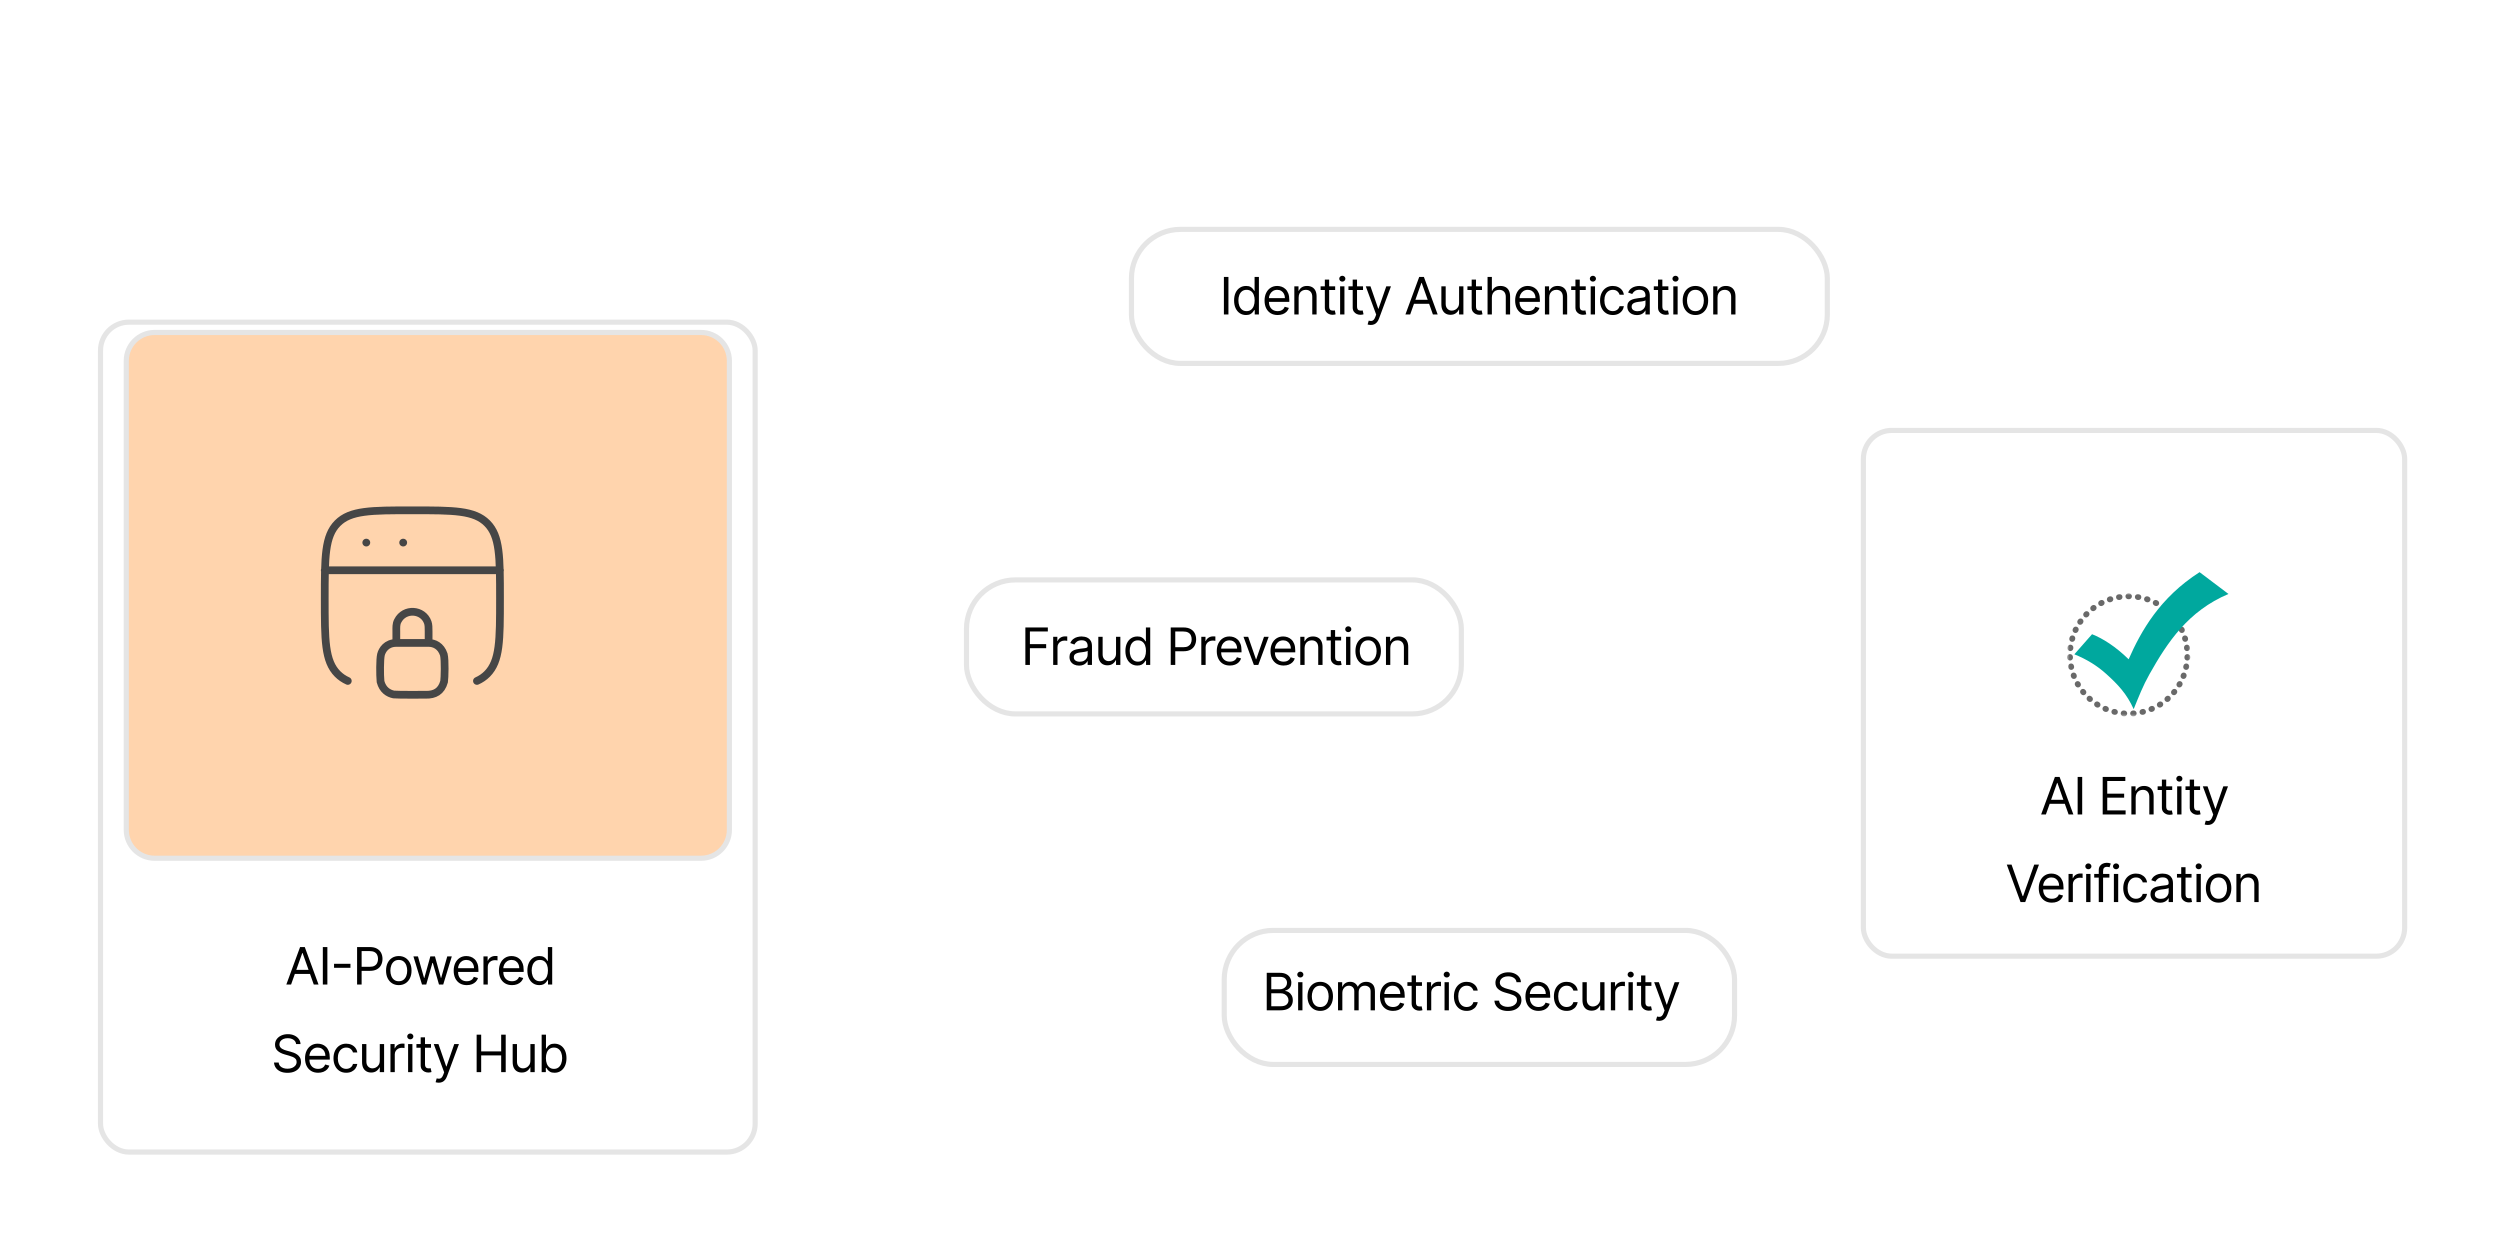 <svg width="485" height="242" viewBox="0 0 485 242" fill="none" xmlns="http://www.w3.org/2000/svg">
<rect width="485" height="242" fill="white"/>
<g filter="url(#filter0_d_31_2739)">
<rect x="19" y="58" width="128" height="162" rx="6" fill="white"/>
<rect x="19.5" y="58.5" width="127" height="161" rx="5.5" stroke="#E5E5E5"/>
</g>
<path d="M30 64.5H136C139.038 64.5 141.5 66.962 141.5 70V161C141.5 164.038 139.038 166.5 136 166.5H30C26.962 166.5 24.5 164.038 24.5 161V70C24.5 66.962 26.962 64.5 30 64.5Z" fill="#FFD4AD" stroke="#E5E5E5"/>
<path d="M56.469 191H55.546L58.216 183.727H59.125L61.796 191H60.872L58.699 184.878H58.642L56.469 191ZM56.81 188.159H60.532V188.94H56.81V188.159ZM63.509 183.727V191H62.629V183.727H63.509ZM67.986 186.973V187.754H64.805V186.973H67.986ZM69.275 191V183.727H71.732C72.303 183.727 72.769 183.83 73.131 184.036C73.496 184.24 73.766 184.516 73.941 184.864C74.116 185.212 74.204 185.6 74.204 186.028C74.204 186.457 74.116 186.846 73.941 187.197C73.768 187.547 73.501 187.826 73.138 188.035C72.776 188.241 72.312 188.344 71.746 188.344H69.985V187.562H71.718C72.108 187.562 72.422 187.495 72.659 187.36C72.896 187.225 73.067 187.043 73.174 186.813C73.283 186.581 73.337 186.32 73.337 186.028C73.337 185.737 73.283 185.477 73.174 185.247C73.067 185.018 72.894 184.838 72.655 184.707C72.416 184.575 72.099 184.509 71.704 184.509H70.155V191H69.275ZM77.366 191.114C76.874 191.114 76.442 190.996 76.07 190.762C75.701 190.528 75.412 190.2 75.203 189.778C74.997 189.357 74.894 188.865 74.894 188.301C74.894 187.733 74.997 187.237 75.203 186.813C75.412 186.389 75.701 186.06 76.07 185.826C76.442 185.592 76.874 185.474 77.366 185.474C77.858 185.474 78.289 185.592 78.659 185.826C79.03 186.06 79.319 186.389 79.525 186.813C79.733 187.237 79.838 187.733 79.838 188.301C79.838 188.865 79.733 189.357 79.525 189.778C79.319 190.2 79.03 190.528 78.659 190.762C78.289 190.996 77.858 191.114 77.366 191.114ZM77.366 190.361C77.74 190.361 78.048 190.265 78.289 190.073C78.531 189.881 78.71 189.629 78.826 189.317C78.942 189.004 78.999 188.666 78.999 188.301C78.999 187.937 78.942 187.597 78.826 187.282C78.71 186.967 78.531 186.713 78.289 186.518C78.048 186.324 77.74 186.227 77.366 186.227C76.992 186.227 76.684 186.324 76.443 186.518C76.201 186.713 76.022 186.967 75.906 187.282C75.79 187.597 75.732 187.937 75.732 188.301C75.732 188.666 75.79 189.004 75.906 189.317C76.022 189.629 76.201 189.881 76.443 190.073C76.684 190.265 76.992 190.361 77.366 190.361ZM81.867 191L80.205 185.545H81.086L82.265 189.722H82.322L83.486 185.545H84.381L85.532 189.707H85.589L86.768 185.545H87.648L85.986 191H85.163L83.969 186.81H83.884L82.691 191H81.867ZM90.558 191.114C90.032 191.114 89.579 190.998 89.198 190.766C88.819 190.531 88.526 190.205 88.32 189.786C88.117 189.364 88.015 188.874 88.015 188.315C88.015 187.757 88.117 187.264 88.32 186.838C88.526 186.41 88.813 186.076 89.18 185.837C89.549 185.595 89.98 185.474 90.472 185.474C90.757 185.474 91.037 185.522 91.314 185.616C91.591 185.711 91.843 185.865 92.07 186.078C92.298 186.289 92.479 186.568 92.614 186.916C92.749 187.264 92.816 187.693 92.816 188.202V188.557H88.612V187.832H91.964C91.964 187.525 91.902 187.25 91.779 187.009C91.659 186.767 91.486 186.576 91.261 186.437C91.038 186.297 90.775 186.227 90.472 186.227C90.139 186.227 89.85 186.31 89.606 186.476C89.365 186.639 89.179 186.852 89.049 187.115C88.918 187.378 88.853 187.66 88.853 187.96V188.443C88.853 188.855 88.924 189.204 89.066 189.491C89.211 189.775 89.411 189.991 89.666 190.141C89.922 190.287 90.219 190.361 90.558 190.361C90.778 190.361 90.977 190.33 91.154 190.268C91.334 190.205 91.489 190.11 91.62 189.984C91.75 189.857 91.85 189.698 91.921 189.509L92.731 189.736C92.646 190.01 92.502 190.252 92.301 190.46C92.1 190.666 91.852 190.827 91.556 190.943C91.26 191.057 90.927 191.114 90.558 191.114ZM93.791 191V185.545H94.601V186.369H94.657C94.757 186.099 94.937 185.88 95.197 185.712C95.458 185.544 95.751 185.46 96.078 185.46C96.14 185.46 96.216 185.461 96.309 185.464C96.401 185.466 96.471 185.47 96.518 185.474V186.327C96.49 186.32 96.425 186.309 96.323 186.295C96.224 186.278 96.118 186.27 96.007 186.27C95.742 186.27 95.505 186.326 95.297 186.437C95.091 186.546 94.927 186.697 94.807 186.891C94.688 187.083 94.629 187.302 94.629 187.548V191H93.791ZM99.333 191.114C98.807 191.114 98.354 190.998 97.973 190.766C97.594 190.531 97.301 190.205 97.096 189.786C96.892 189.364 96.79 188.874 96.79 188.315C96.79 187.757 96.892 187.264 97.096 186.838C97.301 186.41 97.588 186.076 97.955 185.837C98.324 185.595 98.755 185.474 99.248 185.474C99.532 185.474 99.812 185.522 100.089 185.616C100.366 185.711 100.618 185.865 100.845 186.078C101.073 186.289 101.254 186.568 101.389 186.916C101.524 187.264 101.591 187.693 101.591 188.202V188.557H97.387V187.832H100.739C100.739 187.525 100.677 187.25 100.554 187.009C100.434 186.767 100.261 186.576 100.036 186.437C99.813 186.297 99.55 186.227 99.248 186.227C98.914 186.227 98.625 186.31 98.381 186.476C98.139 186.639 97.954 186.852 97.823 187.115C97.693 187.378 97.628 187.66 97.628 187.96V188.443C97.628 188.855 97.699 189.204 97.841 189.491C97.986 189.775 98.186 189.991 98.441 190.141C98.697 190.287 98.994 190.361 99.333 190.361C99.553 190.361 99.752 190.33 99.929 190.268C100.109 190.205 100.264 190.11 100.394 189.984C100.525 189.857 100.625 189.698 100.696 189.509L101.506 189.736C101.421 190.01 101.278 190.252 101.076 190.46C100.875 190.666 100.626 190.827 100.331 190.943C100.035 191.057 99.702 191.114 99.333 191.114ZM104.626 191.114C104.171 191.114 103.77 190.999 103.422 190.769C103.074 190.537 102.802 190.21 102.605 189.789C102.409 189.365 102.31 188.865 102.31 188.287C102.31 187.714 102.409 187.217 102.605 186.795C102.802 186.374 103.075 186.049 103.425 185.819C103.776 185.589 104.181 185.474 104.64 185.474C104.995 185.474 105.276 185.534 105.482 185.652C105.69 185.768 105.849 185.901 105.957 186.05C106.069 186.196 106.155 186.317 106.217 186.412H106.288V183.727H107.126V191H106.316V190.162H106.217C106.155 190.261 106.067 190.387 105.954 190.538C105.84 190.687 105.678 190.821 105.467 190.94C105.257 191.056 104.976 191.114 104.626 191.114ZM104.739 190.361C105.076 190.361 105.36 190.273 105.592 190.098C105.824 189.92 106 189.675 106.121 189.363C106.241 189.048 106.302 188.685 106.302 188.273C106.302 187.866 106.243 187.509 106.124 187.204C106.006 186.896 105.831 186.657 105.599 186.487C105.367 186.314 105.08 186.227 104.739 186.227C104.384 186.227 104.088 186.318 103.852 186.501C103.617 186.681 103.441 186.926 103.322 187.236C103.206 187.544 103.148 187.889 103.148 188.273C103.148 188.661 103.208 189.014 103.326 189.331C103.447 189.646 103.624 189.897 103.859 190.084C104.095 190.268 104.389 190.361 104.739 190.361ZM57.446 202.545C57.404 202.186 57.231 201.906 56.928 201.707C56.625 201.509 56.253 201.409 55.813 201.409C55.491 201.409 55.209 201.461 54.968 201.565C54.729 201.67 54.542 201.813 54.407 201.995C54.274 202.177 54.208 202.384 54.208 202.616C54.208 202.811 54.254 202.978 54.346 203.117C54.441 203.254 54.562 203.369 54.709 203.462C54.855 203.552 55.009 203.626 55.17 203.685C55.331 203.742 55.479 203.788 55.614 203.824L56.353 204.023C56.542 204.072 56.753 204.141 56.985 204.229C57.219 204.316 57.443 204.436 57.656 204.587C57.871 204.737 58.049 204.928 58.189 205.163C58.328 205.397 58.398 205.685 58.398 206.026C58.398 206.419 58.295 206.774 58.089 207.091C57.886 207.408 57.587 207.66 57.194 207.847C56.804 208.034 56.329 208.128 55.77 208.128C55.249 208.128 54.798 208.044 54.417 207.876C54.038 207.708 53.74 207.473 53.522 207.173C53.307 206.872 53.185 206.523 53.157 206.125H54.066C54.089 206.4 54.182 206.627 54.343 206.807C54.506 206.984 54.712 207.117 54.961 207.205C55.212 207.29 55.481 207.332 55.77 207.332C56.106 207.332 56.408 207.278 56.676 207.169C56.943 207.058 57.155 206.904 57.312 206.707C57.468 206.509 57.546 206.277 57.546 206.011C57.546 205.77 57.478 205.573 57.343 205.422C57.209 205.27 57.031 205.147 56.811 205.053C56.591 204.958 56.353 204.875 56.097 204.804L55.202 204.548C54.634 204.385 54.184 204.152 53.853 203.849C53.521 203.546 53.355 203.149 53.355 202.659C53.355 202.252 53.466 201.897 53.686 201.594C53.908 201.288 54.207 201.052 54.581 200.884C54.957 200.713 55.377 200.628 55.841 200.628C56.31 200.628 56.727 200.712 57.091 200.88C57.456 201.046 57.745 201.273 57.958 201.562C58.173 201.851 58.287 202.179 58.299 202.545H57.446ZM61.719 208.114C61.194 208.114 60.74 207.998 60.359 207.766C59.98 207.531 59.688 207.205 59.482 206.786C59.279 206.364 59.177 205.874 59.177 205.315C59.177 204.757 59.279 204.264 59.482 203.838C59.688 203.41 59.975 203.076 60.342 202.837C60.711 202.595 61.142 202.474 61.634 202.474C61.918 202.474 62.199 202.522 62.476 202.616C62.753 202.711 63.005 202.865 63.232 203.078C63.459 203.289 63.641 203.568 63.776 203.916C63.91 204.264 63.978 204.693 63.978 205.202V205.557H59.773V204.832H63.126C63.126 204.525 63.064 204.25 62.941 204.009C62.82 203.767 62.647 203.576 62.422 203.437C62.2 203.297 61.937 203.227 61.634 203.227C61.3 203.227 61.011 203.31 60.768 203.476C60.526 203.639 60.34 203.852 60.21 204.115C60.08 204.378 60.015 204.66 60.015 204.96V205.443C60.015 205.855 60.086 206.204 60.228 206.491C60.372 206.775 60.572 206.991 60.828 207.141C61.084 207.287 61.381 207.361 61.719 207.361C61.94 207.361 62.138 207.33 62.316 207.268C62.496 207.205 62.651 207.11 62.781 206.984C62.911 206.857 63.012 206.698 63.083 206.509L63.893 206.736C63.807 207.01 63.664 207.252 63.463 207.46C63.262 207.666 63.013 207.827 62.717 207.943C62.421 208.057 62.089 208.114 61.719 208.114ZM67.169 208.114C66.657 208.114 66.217 207.993 65.848 207.751C65.478 207.51 65.194 207.177 64.995 206.754C64.796 206.33 64.697 205.846 64.697 205.301C64.697 204.747 64.799 204.258 65.002 203.835C65.209 203.408 65.495 203.076 65.862 202.837C66.231 202.595 66.662 202.474 67.154 202.474C67.538 202.474 67.884 202.545 68.191 202.688C68.499 202.83 68.751 203.028 68.948 203.284C69.144 203.54 69.266 203.838 69.314 204.179H68.475C68.412 203.93 68.269 203.71 68.049 203.518C67.832 203.324 67.538 203.227 67.169 203.227C66.842 203.227 66.555 203.312 66.309 203.483C66.066 203.651 65.875 203.889 65.738 204.197C65.603 204.502 65.535 204.861 65.535 205.273C65.535 205.694 65.602 206.061 65.734 206.374C65.869 206.686 66.058 206.929 66.302 207.102C66.548 207.274 66.837 207.361 67.169 207.361C67.386 207.361 67.584 207.323 67.762 207.247C67.939 207.171 68.09 207.062 68.213 206.92C68.336 206.778 68.423 206.608 68.475 206.409H69.314C69.266 206.731 69.149 207.021 68.962 207.279C68.777 207.535 68.532 207.738 68.227 207.89C67.924 208.039 67.571 208.114 67.169 208.114ZM73.676 205.77V202.545H74.514V208H73.676V207.077H73.619C73.492 207.354 73.293 207.589 73.023 207.783C72.753 207.975 72.412 208.071 72 208.071C71.659 208.071 71.356 207.996 71.091 207.847C70.826 207.696 70.618 207.469 70.466 207.165C70.314 206.86 70.239 206.475 70.239 206.011V202.545H71.077V205.955C71.077 206.352 71.188 206.67 71.411 206.906C71.635 207.143 71.922 207.261 72.27 207.261C72.478 207.261 72.69 207.208 72.906 207.102C73.123 206.995 73.306 206.832 73.453 206.612C73.602 206.391 73.676 206.111 73.676 205.77ZM75.749 208V202.545H76.559V203.369H76.616C76.715 203.099 76.895 202.88 77.156 202.712C77.416 202.544 77.71 202.46 78.036 202.46C78.098 202.46 78.175 202.461 78.267 202.464C78.359 202.466 78.429 202.47 78.477 202.474V203.327C78.448 203.32 78.383 203.309 78.281 203.295C78.182 203.278 78.076 203.27 77.965 203.27C77.7 203.27 77.463 203.326 77.255 203.437C77.049 203.546 76.886 203.697 76.765 203.891C76.647 204.083 76.587 204.302 76.587 204.548V208H75.749ZM79.17 208V202.545H80.008V208H79.17ZM79.596 201.636C79.433 201.636 79.292 201.581 79.174 201.469C79.058 201.358 78.999 201.224 78.999 201.068C78.999 200.912 79.058 200.778 79.174 200.667C79.292 200.556 79.433 200.5 79.596 200.5C79.76 200.5 79.899 200.556 80.015 200.667C80.133 200.778 80.193 200.912 80.193 201.068C80.193 201.224 80.133 201.358 80.015 201.469C79.899 201.581 79.76 201.636 79.596 201.636ZM83.615 202.545V203.256H80.788V202.545H83.615ZM81.612 201.239H82.45V206.438C82.45 206.674 82.485 206.852 82.553 206.97C82.624 207.086 82.714 207.164 82.823 207.205C82.934 207.242 83.052 207.261 83.175 207.261C83.267 207.261 83.343 207.257 83.402 207.247C83.461 207.235 83.509 207.226 83.544 207.219L83.715 207.972C83.658 207.993 83.579 208.014 83.477 208.036C83.375 208.059 83.246 208.071 83.09 208.071C82.853 208.071 82.621 208.02 82.394 207.918C82.169 207.817 81.982 207.661 81.832 207.453C81.686 207.245 81.612 206.982 81.612 206.665V201.239ZM85.116 210.045C84.974 210.045 84.847 210.034 84.736 210.01C84.624 209.989 84.547 209.967 84.505 209.946L84.718 209.207C84.921 209.259 85.101 209.278 85.258 209.264C85.414 209.25 85.552 209.18 85.673 209.055C85.796 208.932 85.909 208.732 86.01 208.455L86.167 208.028L84.15 202.545H85.059L86.564 206.892H86.621L88.127 202.545H89.036L86.721 208.795C86.617 209.077 86.487 209.31 86.334 209.495C86.18 209.682 86.001 209.821 85.797 209.911C85.596 210 85.369 210.045 85.116 210.045ZM92.468 208V200.727H93.349V203.966H97.227V200.727H98.108V208H97.227V204.747H93.349V208H92.468ZM102.895 205.77V202.545H103.733V208H102.895V207.077H102.838C102.71 207.354 102.511 207.589 102.241 207.783C101.971 207.975 101.63 208.071 101.218 208.071C100.878 208.071 100.575 207.996 100.309 207.847C100.044 207.696 99.836 207.469 99.684 207.165C99.533 206.86 99.457 206.475 99.457 206.011V202.545H100.295V205.955C100.295 206.352 100.406 206.67 100.629 206.906C100.854 207.143 101.14 207.261 101.488 207.261C101.697 207.261 101.909 207.208 102.124 207.102C102.342 206.995 102.524 206.832 102.671 206.612C102.82 206.391 102.895 206.111 102.895 205.77ZM105.081 208V200.727H105.919V203.412H105.99C106.052 203.317 106.137 203.196 106.246 203.05C106.357 202.901 106.516 202.768 106.722 202.652C106.93 202.534 107.212 202.474 107.567 202.474C108.026 202.474 108.431 202.589 108.782 202.819C109.132 203.049 109.405 203.374 109.602 203.795C109.798 204.217 109.897 204.714 109.897 205.287C109.897 205.865 109.798 206.365 109.602 206.789C109.405 207.21 109.133 207.537 108.785 207.769C108.437 207.999 108.036 208.114 107.581 208.114C107.231 208.114 106.95 208.056 106.74 207.94C106.529 207.821 106.367 207.687 106.253 207.538C106.14 207.387 106.052 207.261 105.99 207.162H105.891V208H105.081ZM105.905 205.273C105.905 205.685 105.965 206.048 106.086 206.363C106.207 206.675 106.383 206.92 106.615 207.098C106.847 207.273 107.131 207.361 107.468 207.361C107.818 207.361 108.11 207.268 108.345 207.084C108.582 206.897 108.759 206.646 108.877 206.331C108.998 206.014 109.059 205.661 109.059 205.273C109.059 204.889 108.999 204.544 108.881 204.236C108.765 203.926 108.589 203.681 108.352 203.501C108.117 203.318 107.823 203.227 107.468 203.227C107.127 203.227 106.84 203.314 106.608 203.487C106.376 203.657 106.201 203.896 106.083 204.204C105.964 204.509 105.905 204.866 105.905 205.273Z" fill="black"/>
<rect x="219.5" y="44.5" width="135" height="26" rx="9.5" fill="white" stroke="#E5E5E5"/>
<rect x="187.5" y="112.5" width="96" height="26" rx="9.5" fill="white" stroke="#E5E5E5"/>
<rect x="237.5" y="180.5" width="99" height="26" rx="9.5" fill="white" stroke="#E5E5E5"/>
<path d="M238.316 53.727V61H237.436V53.727H238.316ZM241.728 61.114C241.274 61.114 240.872 60.999 240.524 60.769C240.176 60.537 239.904 60.211 239.707 59.789C239.511 59.365 239.413 58.865 239.413 58.287C239.413 57.714 239.511 57.217 239.707 56.795C239.904 56.374 240.177 56.048 240.528 55.819C240.878 55.589 241.283 55.474 241.742 55.474C242.097 55.474 242.378 55.534 242.584 55.652C242.792 55.768 242.951 55.901 243.06 56.05C243.171 56.197 243.257 56.317 243.319 56.412H243.39V53.727H244.228V61H243.418V60.162H243.319C243.257 60.261 243.17 60.387 243.056 60.538C242.943 60.688 242.78 60.821 242.57 60.94C242.359 61.056 242.078 61.114 241.728 61.114ZM241.842 60.361C242.178 60.361 242.462 60.273 242.694 60.098C242.926 59.92 243.102 59.675 243.223 59.363C243.344 59.048 243.404 58.685 243.404 58.273C243.404 57.865 243.345 57.509 243.227 57.204C243.108 56.896 242.933 56.657 242.701 56.486C242.469 56.314 242.183 56.227 241.842 56.227C241.487 56.227 241.191 56.318 240.954 56.501C240.72 56.681 240.543 56.926 240.425 57.236C240.309 57.544 240.251 57.889 240.251 58.273C240.251 58.661 240.31 59.014 240.428 59.331C240.549 59.646 240.727 59.897 240.961 60.084C241.198 60.269 241.491 60.361 241.842 60.361ZM247.866 61.114C247.341 61.114 246.887 60.998 246.506 60.766C246.127 60.531 245.835 60.205 245.629 59.785C245.425 59.364 245.324 58.874 245.324 58.315C245.324 57.757 245.425 57.264 245.629 56.838C245.835 56.41 246.121 56.076 246.488 55.837C246.858 55.595 247.289 55.474 247.781 55.474C248.065 55.474 248.346 55.522 248.623 55.617C248.9 55.711 249.152 55.865 249.379 56.078C249.606 56.289 249.787 56.568 249.922 56.916C250.057 57.264 250.125 57.693 250.125 58.202V58.557H245.92V57.832H249.273C249.273 57.525 249.211 57.25 249.088 57.008C248.967 56.767 248.794 56.577 248.569 56.437C248.347 56.297 248.084 56.227 247.781 56.227C247.447 56.227 247.158 56.31 246.915 56.476C246.673 56.639 246.487 56.852 246.357 57.115C246.227 57.378 246.162 57.66 246.162 57.96V58.443C246.162 58.855 246.233 59.204 246.375 59.491C246.519 59.775 246.719 59.992 246.975 60.141C247.231 60.287 247.528 60.361 247.866 60.361C248.086 60.361 248.285 60.33 248.463 60.269C248.643 60.205 248.798 60.11 248.928 59.984C249.058 59.856 249.159 59.698 249.23 59.508L250.04 59.736C249.954 60.01 249.811 60.252 249.61 60.46C249.409 60.666 249.16 60.827 248.864 60.943C248.568 61.057 248.236 61.114 247.866 61.114ZM251.938 57.719V61H251.1V55.545H251.909V56.398H251.98C252.108 56.121 252.302 55.898 252.563 55.73C252.823 55.56 253.159 55.474 253.571 55.474C253.941 55.474 254.264 55.55 254.541 55.702C254.818 55.851 255.033 56.078 255.187 56.383C255.341 56.687 255.418 57.07 255.418 57.534V61H254.58V57.591C254.58 57.162 254.469 56.829 254.246 56.59C254.023 56.348 253.718 56.227 253.33 56.227C253.062 56.227 252.823 56.285 252.612 56.401C252.404 56.517 252.24 56.687 252.119 56.909C251.998 57.132 251.938 57.401 251.938 57.719ZM259.021 55.545V56.256H256.195V55.545H259.021ZM257.019 54.239H257.857V59.438C257.857 59.674 257.891 59.852 257.96 59.97C258.031 60.086 258.121 60.164 258.23 60.205C258.341 60.242 258.458 60.261 258.581 60.261C258.673 60.261 258.749 60.257 258.808 60.247C258.868 60.235 258.915 60.226 258.95 60.219L259.121 60.972C259.064 60.993 258.985 61.014 258.883 61.035C258.781 61.059 258.652 61.071 258.496 61.071C258.259 61.071 258.027 61.02 257.8 60.918C257.575 60.816 257.388 60.661 257.239 60.453C257.092 60.245 257.019 59.982 257.019 59.665V54.239ZM259.982 61V55.545H260.82V61H259.982ZM260.408 54.636C260.245 54.636 260.104 54.581 259.986 54.469C259.87 54.358 259.812 54.224 259.812 54.068C259.812 53.912 259.87 53.778 259.986 53.667C260.104 53.556 260.245 53.5 260.408 53.5C260.572 53.5 260.711 53.556 260.827 53.667C260.946 53.778 261.005 53.912 261.005 54.068C261.005 54.224 260.946 54.358 260.827 54.469C260.711 54.581 260.572 54.636 260.408 54.636ZM264.427 55.545V56.256H261.601V55.545H264.427ZM262.424 54.239H263.263V59.438C263.263 59.674 263.297 59.852 263.366 59.97C263.437 60.086 263.526 60.164 263.635 60.205C263.747 60.242 263.864 60.261 263.987 60.261C264.079 60.261 264.155 60.257 264.214 60.247C264.273 60.235 264.321 60.226 264.356 60.219L264.527 60.972C264.47 60.993 264.391 61.014 264.289 61.035C264.187 61.059 264.058 61.071 263.902 61.071C263.665 61.071 263.433 61.02 263.206 60.918C262.981 60.816 262.794 60.661 262.645 60.453C262.498 60.245 262.424 59.982 262.424 59.665V54.239ZM265.928 63.045C265.786 63.045 265.659 63.034 265.548 63.01C265.436 62.989 265.36 62.967 265.317 62.946L265.53 62.207C265.734 62.26 265.914 62.278 266.07 62.264C266.226 62.25 266.365 62.18 266.485 62.055C266.608 61.932 266.721 61.731 266.823 61.455L266.979 61.028L264.962 55.545H265.871L267.377 59.892H267.433L268.939 55.545H269.848L267.533 61.795C267.429 62.077 267.3 62.31 267.146 62.495C266.992 62.682 266.813 62.821 266.61 62.91C266.408 63.001 266.181 63.045 265.928 63.045ZM273.579 61H272.655L275.326 53.727H276.235L278.905 61H277.982L275.809 54.878H275.752L273.579 61ZM273.92 58.159H277.641V58.94H273.92V58.159ZM283.062 58.77V55.545H283.9V61H283.062V60.077H283.005C282.878 60.354 282.679 60.589 282.409 60.783C282.139 60.975 281.798 61.071 281.386 61.071C281.045 61.071 280.742 60.996 280.477 60.847C280.212 60.696 280.003 60.468 279.852 60.166C279.7 59.86 279.625 59.475 279.625 59.011V55.545H280.463V58.955C280.463 59.352 280.574 59.669 280.797 59.906C281.021 60.143 281.308 60.261 281.656 60.261C281.864 60.261 282.076 60.208 282.292 60.102C282.509 59.995 282.692 59.832 282.838 59.611C282.988 59.391 283.062 59.111 283.062 58.77ZM287.507 55.545V56.256H284.681V55.545H287.507ZM285.505 54.239H286.343V59.438C286.343 59.674 286.377 59.852 286.446 59.97C286.517 60.086 286.607 60.164 286.715 60.205C286.827 60.242 286.944 60.261 287.067 60.261C287.159 60.261 287.235 60.257 287.294 60.247C287.353 60.235 287.401 60.226 287.436 60.219L287.607 60.972C287.55 60.993 287.471 61.014 287.369 61.035C287.267 61.059 287.138 61.071 286.982 61.071C286.745 61.071 286.513 61.02 286.286 60.918C286.061 60.816 285.874 60.661 285.725 60.453C285.578 60.245 285.505 59.982 285.505 59.665V54.239ZM289.423 57.719V61H288.585V53.727H289.423V56.398H289.494C289.622 56.116 289.814 55.892 290.07 55.727C290.328 55.559 290.671 55.474 291.099 55.474C291.471 55.474 291.797 55.549 292.076 55.698C292.355 55.845 292.572 56.071 292.726 56.376C292.882 56.679 292.96 57.065 292.96 57.534V61H292.122V57.591C292.122 57.158 292.01 56.823 291.785 56.586C291.562 56.347 291.253 56.227 290.858 56.227C290.583 56.227 290.337 56.285 290.119 56.401C289.904 56.517 289.733 56.687 289.608 56.909C289.485 57.132 289.423 57.401 289.423 57.719ZM296.48 61.114C295.955 61.114 295.501 60.998 295.12 60.766C294.741 60.531 294.449 60.205 294.243 59.785C294.04 59.364 293.938 58.874 293.938 58.315C293.938 57.757 294.04 57.264 294.243 56.838C294.449 56.41 294.736 56.076 295.102 55.837C295.472 55.595 295.903 55.474 296.395 55.474C296.679 55.474 296.96 55.522 297.237 55.617C297.514 55.711 297.766 55.865 297.993 56.078C298.22 56.289 298.402 56.568 298.536 56.916C298.671 57.264 298.739 57.693 298.739 58.202V58.557H294.534V57.832H297.887C297.887 57.525 297.825 57.25 297.702 57.008C297.581 56.767 297.408 56.577 297.183 56.437C296.961 56.297 296.698 56.227 296.395 56.227C296.061 56.227 295.772 56.31 295.529 56.476C295.287 56.639 295.101 56.852 294.971 57.115C294.841 57.378 294.776 57.66 294.776 57.96V58.443C294.776 58.855 294.847 59.204 294.989 59.491C295.133 59.775 295.333 59.992 295.589 60.141C295.845 60.287 296.142 60.361 296.48 60.361C296.701 60.361 296.899 60.33 297.077 60.269C297.257 60.205 297.412 60.11 297.542 59.984C297.672 59.856 297.773 59.698 297.844 59.508L298.654 59.736C298.568 60.01 298.425 60.252 298.224 60.46C298.023 60.666 297.774 60.827 297.478 60.943C297.182 61.057 296.85 61.114 296.48 61.114ZM300.552 57.719V61H299.714V55.545H300.523V56.398H300.594C300.722 56.121 300.916 55.898 301.177 55.73C301.437 55.56 301.773 55.474 302.185 55.474C302.555 55.474 302.878 55.55 303.155 55.702C303.432 55.851 303.647 56.078 303.801 56.383C303.955 56.687 304.032 57.07 304.032 57.534V61H303.194V57.591C303.194 57.162 303.083 56.829 302.86 56.59C302.637 56.348 302.332 56.227 301.944 56.227C301.676 56.227 301.437 56.285 301.227 56.401C301.018 56.517 300.854 56.687 300.733 56.909C300.612 57.132 300.552 57.401 300.552 57.719ZM307.635 55.545V56.256H304.809V55.545H307.635ZM305.633 54.239H306.471V59.438C306.471 59.674 306.505 59.852 306.574 59.97C306.645 60.086 306.735 60.164 306.844 60.205C306.955 60.242 307.072 60.261 307.195 60.261C307.287 60.261 307.363 60.257 307.422 60.247C307.482 60.235 307.529 60.226 307.564 60.219L307.735 60.972C307.678 60.993 307.599 61.014 307.497 61.035C307.395 61.059 307.266 61.071 307.11 61.071C306.873 61.071 306.641 61.02 306.414 60.918C306.189 60.816 306.002 60.661 305.853 60.453C305.706 60.245 305.633 59.982 305.633 59.665V54.239ZM308.596 61V55.545H309.434V61H308.596ZM309.022 54.636C308.859 54.636 308.718 54.581 308.6 54.469C308.484 54.358 308.426 54.224 308.426 54.068C308.426 53.912 308.484 53.778 308.6 53.667C308.718 53.556 308.859 53.5 309.022 53.5C309.186 53.5 309.325 53.556 309.441 53.667C309.56 53.778 309.619 53.912 309.619 54.068C309.619 54.224 309.56 54.358 309.441 54.469C309.325 54.581 309.186 54.636 309.022 54.636ZM312.885 61.114C312.374 61.114 311.933 60.993 311.564 60.751C311.195 60.51 310.911 60.177 310.712 59.754C310.513 59.33 310.414 58.846 310.414 58.301C310.414 57.747 310.515 57.258 310.719 56.834C310.925 56.408 311.211 56.076 311.578 55.837C311.948 55.595 312.378 55.474 312.871 55.474C313.254 55.474 313.6 55.545 313.908 55.688C314.216 55.83 314.468 56.028 314.664 56.284C314.861 56.54 314.983 56.838 315.03 57.179H314.192C314.128 56.93 313.986 56.71 313.766 56.519C313.548 56.324 313.254 56.227 312.885 56.227C312.558 56.227 312.272 56.312 312.026 56.483C311.782 56.651 311.591 56.889 311.454 57.197C311.319 57.502 311.252 57.861 311.252 58.273C311.252 58.694 311.318 59.061 311.45 59.374C311.585 59.686 311.775 59.929 312.019 60.102C312.265 60.274 312.554 60.361 312.885 60.361C313.103 60.361 313.301 60.323 313.478 60.247C313.656 60.171 313.806 60.062 313.929 59.92C314.052 59.778 314.14 59.608 314.192 59.409H315.03C314.983 59.731 314.865 60.021 314.678 60.279C314.494 60.535 314.249 60.738 313.943 60.89C313.64 61.039 313.288 61.114 312.885 61.114ZM317.56 61.128C317.215 61.128 316.901 61.063 316.619 60.932C316.337 60.8 316.114 60.609 315.948 60.361C315.782 60.11 315.699 59.807 315.699 59.452C315.699 59.139 315.761 58.886 315.884 58.692C316.007 58.495 316.172 58.341 316.378 58.23C316.584 58.119 316.811 58.036 317.06 57.981C317.31 57.925 317.563 57.88 317.816 57.847C318.147 57.804 318.416 57.772 318.622 57.751C318.83 57.727 318.982 57.688 319.077 57.633C319.174 57.579 319.222 57.484 319.222 57.349V57.321C319.222 56.971 319.126 56.698 318.935 56.504C318.745 56.31 318.457 56.213 318.072 56.213C317.672 56.213 317.358 56.301 317.131 56.476C316.903 56.651 316.743 56.838 316.651 57.037L315.856 56.753C315.998 56.421 316.187 56.163 316.424 55.979C316.663 55.792 316.923 55.661 317.205 55.588C317.489 55.512 317.769 55.474 318.043 55.474C318.218 55.474 318.42 55.496 318.647 55.538C318.877 55.579 319.098 55.663 319.311 55.791C319.526 55.918 319.705 56.111 319.847 56.369C319.989 56.627 320.06 56.973 320.06 57.406V61H319.222V60.261H319.18C319.123 60.38 319.028 60.506 318.895 60.641C318.763 60.776 318.587 60.891 318.366 60.986C318.146 61.081 317.877 61.128 317.56 61.128ZM317.688 60.375C318.02 60.375 318.299 60.31 318.526 60.18C318.756 60.05 318.929 59.881 319.045 59.675C319.163 59.469 319.222 59.253 319.222 59.026V58.258C319.187 58.301 319.109 58.34 318.988 58.376C318.869 58.409 318.732 58.438 318.576 58.465C318.422 58.488 318.272 58.51 318.125 58.528C317.98 58.545 317.863 58.559 317.773 58.571C317.556 58.599 317.352 58.646 317.163 58.709C316.975 58.771 316.824 58.865 316.708 58.99C316.594 59.113 316.538 59.281 316.538 59.494C316.538 59.785 316.645 60.006 316.861 60.155C317.078 60.302 317.354 60.375 317.688 60.375ZM323.662 55.545V56.256H320.835V55.545H323.662ZM321.659 54.239H322.497V59.438C322.497 59.674 322.532 59.852 322.6 59.97C322.671 60.086 322.761 60.164 322.87 60.205C322.981 60.242 323.099 60.261 323.222 60.261C323.314 60.261 323.39 60.257 323.449 60.247C323.508 60.235 323.556 60.226 323.591 60.219L323.761 60.972C323.705 60.993 323.625 61.014 323.524 61.035C323.422 61.059 323.293 61.071 323.136 61.071C322.9 61.071 322.668 61.02 322.44 60.918C322.216 60.816 322.029 60.661 321.879 60.453C321.733 60.245 321.659 59.982 321.659 59.665V54.239ZM324.623 61V55.545H325.461V61H324.623ZM325.049 54.636C324.885 54.636 324.745 54.581 324.626 54.469C324.51 54.358 324.452 54.224 324.452 54.068C324.452 53.912 324.51 53.778 324.626 53.667C324.745 53.556 324.885 53.5 325.049 53.5C325.212 53.5 325.352 53.556 325.468 53.667C325.586 53.778 325.645 53.912 325.645 54.068C325.645 54.224 325.586 54.358 325.468 54.469C325.352 54.581 325.212 54.636 325.049 54.636ZM328.912 61.114C328.419 61.114 327.987 60.996 327.616 60.762C327.246 60.528 326.957 60.2 326.749 59.778C326.543 59.357 326.44 58.865 326.44 58.301C326.44 57.733 326.543 57.237 326.749 56.813C326.957 56.389 327.246 56.06 327.616 55.826C327.987 55.592 328.419 55.474 328.912 55.474C329.404 55.474 329.835 55.592 330.204 55.826C330.576 56.06 330.865 56.389 331.071 56.813C331.279 57.237 331.383 57.733 331.383 58.301C331.383 58.865 331.279 59.357 331.071 59.778C330.865 60.2 330.576 60.528 330.204 60.762C329.835 60.996 329.404 61.114 328.912 61.114ZM328.912 60.361C329.286 60.361 329.593 60.265 329.835 60.073C330.076 59.881 330.255 59.629 330.371 59.317C330.487 59.004 330.545 58.666 330.545 58.301C330.545 57.937 330.487 57.597 330.371 57.282C330.255 56.967 330.076 56.713 329.835 56.519C329.593 56.324 329.286 56.227 328.912 56.227C328.538 56.227 328.23 56.324 327.988 56.519C327.747 56.713 327.568 56.967 327.452 57.282C327.336 57.597 327.278 57.937 327.278 58.301C327.278 58.666 327.336 59.004 327.452 59.317C327.568 59.629 327.747 59.881 327.988 60.073C328.23 60.265 328.538 60.361 328.912 60.361ZM333.201 57.719V61H332.363V55.545H333.172V56.398H333.243C333.371 56.121 333.565 55.898 333.826 55.73C334.086 55.56 334.422 55.474 334.834 55.474C335.203 55.474 335.527 55.55 335.804 55.702C336.081 55.851 336.296 56.078 336.45 56.383C336.604 56.687 336.681 57.07 336.681 57.534V61H335.843V57.591C335.843 57.162 335.731 56.829 335.509 56.59C335.286 56.348 334.981 56.227 334.593 56.227C334.325 56.227 334.086 56.285 333.875 56.401C333.667 56.517 333.502 56.687 333.382 56.909C333.261 57.132 333.201 57.401 333.201 57.719Z" fill="black"/>
<path d="M198.921 129V121.727H203.282V122.509H199.801V124.966H202.955V125.747H199.801V129H198.921ZM204.318 129V123.545H205.127V124.369H205.184C205.284 124.099 205.463 123.88 205.724 123.712C205.984 123.544 206.278 123.46 206.605 123.46C206.666 123.46 206.743 123.461 206.835 123.464C206.928 123.466 206.998 123.47 207.045 123.474V124.327C207.016 124.32 206.951 124.309 206.85 124.295C206.75 124.278 206.645 124.27 206.534 124.27C206.268 124.27 206.032 124.326 205.823 124.437C205.617 124.546 205.454 124.697 205.333 124.891C205.215 125.083 205.156 125.302 205.156 125.548V129H204.318ZM209.343 129.128C208.998 129.128 208.684 129.063 208.402 128.933C208.121 128.8 207.897 128.609 207.731 128.361C207.566 128.11 207.483 127.807 207.483 127.452C207.483 127.139 207.544 126.886 207.667 126.692C207.79 126.495 207.955 126.341 208.161 126.23C208.367 126.119 208.594 126.036 208.843 125.982C209.094 125.925 209.346 125.88 209.599 125.847C209.931 125.804 210.199 125.772 210.405 125.751C210.614 125.727 210.765 125.688 210.86 125.634C210.957 125.579 211.005 125.484 211.005 125.349V125.321C211.005 124.971 210.909 124.698 210.718 124.504C210.528 124.31 210.241 124.213 209.855 124.213C209.455 124.213 209.141 124.301 208.914 124.476C208.686 124.651 208.527 124.838 208.434 125.037L207.639 124.753C207.781 124.421 207.97 124.163 208.207 123.979C208.446 123.792 208.707 123.661 208.988 123.588C209.272 123.512 209.552 123.474 209.826 123.474C210.002 123.474 210.203 123.496 210.43 123.538C210.66 123.579 210.881 123.663 211.094 123.79C211.31 123.918 211.488 124.111 211.63 124.369C211.772 124.627 211.843 124.973 211.843 125.406V129H211.005V128.261H210.963C210.906 128.38 210.811 128.506 210.679 128.641C210.546 128.776 210.37 128.891 210.15 128.986C209.929 129.08 209.661 129.128 209.343 129.128ZM209.471 128.375C209.803 128.375 210.082 128.31 210.309 128.18C210.539 128.049 210.712 127.881 210.828 127.675C210.946 127.469 211.005 127.253 211.005 127.026V126.259C210.97 126.301 210.892 126.34 210.771 126.376C210.653 126.409 210.515 126.438 210.359 126.464C210.205 126.488 210.055 126.509 209.908 126.528C209.764 126.545 209.646 126.559 209.557 126.571C209.339 126.599 209.135 126.646 208.946 126.71C208.759 126.771 208.607 126.865 208.491 126.99C208.378 127.113 208.321 127.281 208.321 127.494C208.321 127.786 208.428 128.006 208.644 128.155C208.862 128.302 209.137 128.375 209.471 128.375ZM216.511 126.77V123.545H217.349V129H216.511V128.077H216.454C216.326 128.354 216.127 128.589 215.857 128.783C215.587 128.975 215.246 129.071 214.834 129.071C214.494 129.071 214.191 128.996 213.925 128.847C213.66 128.696 213.452 128.469 213.3 128.165C213.149 127.86 213.073 127.475 213.073 127.011V123.545H213.911V126.955C213.911 127.352 214.022 127.67 214.245 127.906C214.47 128.143 214.756 128.261 215.104 128.261C215.313 128.261 215.525 128.208 215.74 128.102C215.958 127.995 216.14 127.832 216.287 127.612C216.436 127.391 216.511 127.111 216.511 126.77ZM220.643 129.114C220.189 129.114 219.787 128.999 219.439 128.769C219.091 128.537 218.819 128.21 218.623 127.789C218.426 127.365 218.328 126.865 218.328 126.287C218.328 125.714 218.426 125.217 218.623 124.795C218.819 124.374 219.093 124.049 219.443 123.819C219.793 123.589 220.198 123.474 220.658 123.474C221.013 123.474 221.293 123.534 221.499 123.652C221.707 123.768 221.866 123.901 221.975 124.05C222.086 124.196 222.173 124.317 222.234 124.412H222.305V121.727H223.143V129H222.334V128.162H222.234C222.173 128.261 222.085 128.387 221.971 128.538C221.858 128.687 221.696 128.821 221.485 128.94C221.274 129.056 220.994 129.114 220.643 129.114ZM220.757 128.361C221.093 128.361 221.377 128.273 221.609 128.098C221.841 127.92 222.018 127.675 222.138 127.363C222.259 127.048 222.319 126.685 222.319 126.273C222.319 125.866 222.26 125.509 222.142 125.204C222.024 124.896 221.848 124.657 221.616 124.487C221.384 124.314 221.098 124.227 220.757 124.227C220.402 124.227 220.106 124.318 219.869 124.501C219.635 124.681 219.458 124.926 219.34 125.236C219.224 125.544 219.166 125.889 219.166 126.273C219.166 126.661 219.225 127.014 219.344 127.331C219.464 127.646 219.642 127.897 219.876 128.084C220.113 128.268 220.407 128.361 220.757 128.361ZM227.121 129V121.727H229.578C230.149 121.727 230.615 121.83 230.977 122.036C231.342 122.24 231.612 122.516 231.787 122.864C231.962 123.212 232.05 123.6 232.05 124.028C232.05 124.457 231.962 124.846 231.787 125.197C231.614 125.547 231.347 125.826 230.984 126.035C230.622 126.241 230.158 126.344 229.592 126.344H227.831V125.562H229.564C229.955 125.562 230.268 125.495 230.505 125.36C230.742 125.225 230.913 125.043 231.02 124.813C231.129 124.581 231.183 124.32 231.183 124.028C231.183 123.737 231.129 123.477 231.02 123.247C230.913 123.018 230.741 122.838 230.501 122.707C230.262 122.575 229.945 122.509 229.55 122.509H228.001V129H227.121ZM233.055 129V123.545H233.864V124.369H233.921C234.021 124.099 234.201 123.88 234.461 123.712C234.721 123.544 235.015 123.46 235.342 123.46C235.403 123.46 235.48 123.461 235.572 123.464C235.665 123.466 235.735 123.47 235.782 123.474V124.327C235.754 124.32 235.689 124.309 235.587 124.295C235.487 124.278 235.382 124.27 235.271 124.27C235.006 124.27 234.769 124.326 234.56 124.437C234.354 124.546 234.191 124.697 234.07 124.891C233.952 125.083 233.893 125.302 233.893 125.548V129H233.055ZM238.596 129.114C238.071 129.114 237.617 128.998 237.236 128.766C236.857 128.531 236.565 128.205 236.359 127.786C236.156 127.364 236.054 126.874 236.054 126.315C236.054 125.757 236.156 125.264 236.359 124.838C236.565 124.41 236.852 124.076 237.219 123.837C237.588 123.595 238.019 123.474 238.511 123.474C238.795 123.474 239.076 123.522 239.353 123.616C239.63 123.711 239.882 123.865 240.109 124.078C240.336 124.289 240.518 124.568 240.652 124.916C240.787 125.264 240.855 125.693 240.855 126.202V126.557H236.65V125.832H240.003C240.003 125.525 239.941 125.25 239.818 125.009C239.697 124.767 239.524 124.576 239.299 124.437C239.077 124.297 238.814 124.227 238.511 124.227C238.177 124.227 237.888 124.31 237.645 124.476C237.403 124.639 237.217 124.852 237.087 125.115C236.957 125.378 236.892 125.66 236.892 125.96V126.443C236.892 126.855 236.963 127.204 237.105 127.491C237.249 127.775 237.449 127.991 237.705 128.141C237.961 128.287 238.258 128.361 238.596 128.361C238.817 128.361 239.015 128.33 239.193 128.268C239.373 128.205 239.528 128.11 239.658 127.984C239.788 127.857 239.889 127.698 239.96 127.509L240.77 127.736C240.684 128.01 240.541 128.252 240.34 128.46C240.139 128.666 239.89 128.827 239.594 128.943C239.298 129.057 238.966 129.114 238.596 129.114ZM246.124 123.545L244.107 129H243.255L241.238 123.545H242.147L243.652 127.892H243.709L245.215 123.545H246.124ZM249.022 129.114C248.496 129.114 248.043 128.998 247.662 128.766C247.283 128.531 246.991 128.205 246.785 127.786C246.581 127.364 246.479 126.874 246.479 126.315C246.479 125.757 246.581 125.264 246.785 124.838C246.991 124.41 247.277 124.076 247.644 123.837C248.013 123.595 248.444 123.474 248.937 123.474C249.221 123.474 249.501 123.522 249.778 123.616C250.055 123.711 250.307 123.865 250.535 124.078C250.762 124.289 250.943 124.568 251.078 124.916C251.213 125.264 251.28 125.693 251.28 126.202V126.557H247.076V125.832H250.428C250.428 125.525 250.366 125.25 250.243 125.009C250.123 124.767 249.95 124.576 249.725 124.437C249.502 124.297 249.24 124.227 248.937 124.227C248.603 124.227 248.314 124.31 248.07 124.476C247.829 124.639 247.643 124.852 247.513 125.115C247.382 125.378 247.317 125.66 247.317 125.96V126.443C247.317 126.855 247.388 127.204 247.53 127.491C247.675 127.775 247.875 127.991 248.13 128.141C248.386 128.287 248.683 128.361 249.022 128.361C249.242 128.361 249.441 128.33 249.618 128.268C249.798 128.205 249.953 128.11 250.084 127.984C250.214 127.857 250.314 127.698 250.385 127.509L251.195 127.736C251.11 128.01 250.967 128.252 250.765 128.46C250.564 128.666 250.316 128.827 250.02 128.943C249.724 129.057 249.391 129.114 249.022 129.114ZM253.093 125.719V129H252.255V123.545H253.065V124.398H253.136C253.264 124.121 253.458 123.898 253.718 123.73C253.979 123.56 254.315 123.474 254.727 123.474C255.096 123.474 255.419 123.55 255.696 123.702C255.973 123.851 256.189 124.078 256.342 124.384C256.496 124.687 256.573 125.07 256.573 125.534V129H255.735V125.591C255.735 125.162 255.624 124.829 255.401 124.589C255.179 124.348 254.873 124.227 254.485 124.227C254.218 124.227 253.979 124.285 253.768 124.401C253.56 124.517 253.395 124.687 253.274 124.909C253.154 125.132 253.093 125.402 253.093 125.719ZM260.177 123.545V124.256H257.35V123.545H260.177ZM258.174 122.239H259.012V127.438C259.012 127.674 259.046 127.852 259.115 127.97C259.186 128.086 259.276 128.164 259.385 128.205C259.496 128.242 259.613 128.261 259.737 128.261C259.829 128.261 259.905 128.257 259.964 128.247C260.023 128.235 260.07 128.226 260.106 128.219L260.276 128.972C260.22 128.993 260.14 129.014 260.038 129.036C259.937 129.059 259.808 129.071 259.651 129.071C259.415 129.071 259.183 129.02 258.955 128.918C258.73 128.817 258.543 128.661 258.394 128.453C258.247 128.245 258.174 127.982 258.174 127.665V122.239ZM261.138 129V123.545H261.976V129H261.138ZM261.564 122.636C261.4 122.636 261.259 122.581 261.141 122.469C261.025 122.358 260.967 122.224 260.967 122.068C260.967 121.912 261.025 121.778 261.141 121.667C261.259 121.556 261.4 121.5 261.564 121.5C261.727 121.5 261.867 121.556 261.983 121.667C262.101 121.778 262.16 121.912 262.16 122.068C262.16 122.224 262.101 122.358 261.983 122.469C261.867 122.581 261.727 122.636 261.564 122.636ZM265.427 129.114C264.934 129.114 264.502 128.996 264.13 128.762C263.761 128.528 263.472 128.2 263.264 127.778C263.058 127.357 262.955 126.865 262.955 126.301C262.955 125.733 263.058 125.237 263.264 124.813C263.472 124.389 263.761 124.06 264.13 123.826C264.502 123.592 264.934 123.474 265.427 123.474C265.919 123.474 266.35 123.592 266.719 123.826C267.091 124.06 267.38 124.389 267.586 124.813C267.794 125.237 267.898 125.733 267.898 126.301C267.898 126.865 267.794 127.357 267.586 127.778C267.38 128.2 267.091 128.528 266.719 128.762C266.35 128.996 265.919 129.114 265.427 129.114ZM265.427 128.361C265.801 128.361 266.108 128.265 266.35 128.073C266.591 127.881 266.77 127.629 266.886 127.317C267.002 127.004 267.06 126.666 267.06 126.301C267.06 125.937 267.002 125.597 266.886 125.282C266.77 124.967 266.591 124.713 266.35 124.518C266.108 124.324 265.801 124.227 265.427 124.227C265.052 124.227 264.745 124.324 264.503 124.518C264.262 124.713 264.083 124.967 263.967 125.282C263.851 125.597 263.793 125.937 263.793 126.301C263.793 126.666 263.851 127.004 263.967 127.317C264.083 127.629 264.262 127.881 264.503 128.073C264.745 128.265 265.052 128.361 265.427 128.361ZM269.715 125.719V129H268.877V123.545H269.687V124.398H269.758C269.886 124.121 270.08 123.898 270.34 123.73C270.601 123.56 270.937 123.474 271.349 123.474C271.718 123.474 272.041 123.55 272.318 123.702C272.595 123.851 272.811 124.078 272.965 124.384C273.119 124.687 273.196 125.07 273.196 125.534V129H272.358V125.591C272.358 125.162 272.246 124.829 272.024 124.589C271.801 124.348 271.496 124.227 271.108 124.227C270.84 124.227 270.601 124.285 270.39 124.401C270.182 124.517 270.017 124.687 269.897 124.909C269.776 125.132 269.715 125.402 269.715 125.719Z" fill="black"/>
<path d="M245.747 196V188.727H248.29C248.796 188.727 249.214 188.815 249.543 188.99C249.872 189.163 250.117 189.396 250.278 189.69C250.439 189.981 250.52 190.304 250.52 190.659C250.52 190.972 250.464 191.23 250.353 191.433C250.244 191.637 250.1 191.798 249.92 191.916C249.742 192.035 249.549 192.122 249.341 192.179V192.25C249.563 192.264 249.787 192.342 250.012 192.484C250.237 192.626 250.425 192.83 250.577 193.095C250.728 193.36 250.804 193.685 250.804 194.068C250.804 194.433 250.721 194.761 250.555 195.052C250.39 195.343 250.128 195.574 249.771 195.744C249.413 195.915 248.948 196 248.375 196H245.747ZM246.628 195.219H248.375C248.95 195.219 249.359 195.107 249.6 194.885C249.844 194.66 249.966 194.388 249.966 194.068C249.966 193.822 249.903 193.595 249.778 193.386C249.652 193.176 249.473 193.008 249.241 192.882C249.009 192.754 248.735 192.69 248.418 192.69H246.628V195.219ZM246.628 191.923H248.261C248.526 191.923 248.766 191.871 248.979 191.767C249.194 191.663 249.365 191.516 249.49 191.327C249.618 191.137 249.682 190.915 249.682 190.659C249.682 190.339 249.57 190.068 249.348 189.846C249.125 189.621 248.773 189.509 248.29 189.509H246.628V191.923ZM251.837 196V190.545H252.675V196H251.837ZM252.263 189.636C252.1 189.636 251.959 189.581 251.841 189.469C251.725 189.358 251.667 189.224 251.667 189.068C251.667 188.912 251.725 188.778 251.841 188.667C251.959 188.556 252.1 188.5 252.263 188.5C252.427 188.5 252.567 188.556 252.683 188.667C252.801 188.778 252.86 188.912 252.86 189.068C252.86 189.224 252.801 189.358 252.683 189.469C252.567 189.581 252.427 189.636 252.263 189.636ZM256.126 196.114C255.634 196.114 255.202 195.996 254.83 195.762C254.461 195.528 254.172 195.2 253.964 194.778C253.758 194.357 253.655 193.865 253.655 193.301C253.655 192.733 253.758 192.237 253.964 191.813C254.172 191.389 254.461 191.06 254.83 190.826C255.202 190.592 255.634 190.474 256.126 190.474C256.619 190.474 257.05 190.592 257.419 190.826C257.791 191.06 258.079 191.389 258.285 191.813C258.494 192.237 258.598 192.733 258.598 193.301C258.598 193.865 258.494 194.357 258.285 194.778C258.079 195.2 257.791 195.528 257.419 195.762C257.05 195.996 256.619 196.114 256.126 196.114ZM256.126 195.361C256.5 195.361 256.808 195.265 257.05 195.073C257.291 194.881 257.47 194.629 257.586 194.317C257.702 194.004 257.76 193.666 257.76 193.301C257.76 192.937 257.702 192.597 257.586 192.282C257.47 191.967 257.291 191.713 257.05 191.518C256.808 191.324 256.5 191.227 256.126 191.227C255.752 191.227 255.444 191.324 255.203 191.518C254.962 191.713 254.783 191.967 254.667 192.282C254.551 192.597 254.493 192.937 254.493 193.301C254.493 193.666 254.551 194.004 254.667 194.317C254.783 194.629 254.962 194.881 255.203 195.073C255.444 195.265 255.752 195.361 256.126 195.361ZM259.577 196V190.545H260.387V191.398H260.458C260.572 191.107 260.755 190.88 261.008 190.719C261.262 190.556 261.566 190.474 261.921 190.474C262.281 190.474 262.58 190.556 262.819 190.719C263.061 190.88 263.249 191.107 263.384 191.398H263.441C263.581 191.116 263.79 190.892 264.069 190.727C264.349 190.558 264.684 190.474 265.074 190.474C265.562 190.474 265.961 190.627 266.271 190.933C266.581 191.236 266.736 191.708 266.736 192.349V196H265.898V192.349C265.898 191.947 265.788 191.659 265.568 191.487C265.348 191.314 265.089 191.227 264.79 191.227C264.407 191.227 264.11 191.343 263.899 191.575C263.688 191.805 263.583 192.096 263.583 192.449V196H262.731V192.264C262.731 191.954 262.63 191.704 262.429 191.515C262.228 191.323 261.968 191.227 261.651 191.227C261.433 191.227 261.23 191.285 261.04 191.401C260.853 191.517 260.702 191.678 260.586 191.884C260.472 192.088 260.415 192.323 260.415 192.591V196H259.577ZM270.256 196.114C269.73 196.114 269.277 195.998 268.895 195.766C268.517 195.531 268.224 195.205 268.018 194.786C267.815 194.364 267.713 193.874 267.713 193.315C267.713 192.757 267.815 192.264 268.018 191.838C268.224 191.41 268.511 191.076 268.878 190.837C269.247 190.595 269.678 190.474 270.17 190.474C270.454 190.474 270.735 190.522 271.012 190.616C271.289 190.711 271.541 190.865 271.768 191.078C271.996 191.289 272.177 191.568 272.312 191.916C272.447 192.264 272.514 192.693 272.514 193.202V193.557H268.31V192.832H271.662C271.662 192.525 271.6 192.25 271.477 192.009C271.356 191.767 271.184 191.576 270.959 191.437C270.736 191.297 270.473 191.227 270.17 191.227C269.837 191.227 269.548 191.31 269.304 191.476C269.062 191.639 268.877 191.852 268.746 192.115C268.616 192.378 268.551 192.66 268.551 192.96V193.443C268.551 193.855 268.622 194.204 268.764 194.491C268.908 194.775 269.109 194.991 269.364 195.141C269.62 195.287 269.917 195.361 270.256 195.361C270.476 195.361 270.675 195.33 270.852 195.268C271.032 195.205 271.187 195.11 271.317 194.984C271.448 194.857 271.548 194.698 271.619 194.509L272.429 194.736C272.344 195.01 272.2 195.252 271.999 195.46C271.798 195.666 271.549 195.827 271.253 195.943C270.957 196.057 270.625 196.114 270.256 196.114ZM275.861 190.545V191.256H273.034V190.545H275.861ZM273.858 189.239H274.696V194.438C274.696 194.674 274.731 194.852 274.799 194.97C274.87 195.086 274.96 195.164 275.069 195.205C275.18 195.242 275.298 195.261 275.421 195.261C275.513 195.261 275.589 195.257 275.648 195.247C275.707 195.235 275.755 195.226 275.79 195.219L275.961 195.972C275.904 195.993 275.824 196.014 275.723 196.036C275.621 196.059 275.492 196.071 275.336 196.071C275.099 196.071 274.867 196.02 274.639 195.918C274.415 195.817 274.228 195.661 274.078 195.453C273.932 195.245 273.858 194.982 273.858 194.665V189.239ZM276.822 196V190.545H277.631V191.369H277.688C277.788 191.099 277.968 190.88 278.228 190.712C278.488 190.544 278.782 190.46 279.109 190.46C279.17 190.46 279.247 190.461 279.339 190.464C279.432 190.466 279.502 190.47 279.549 190.474V191.327C279.521 191.32 279.455 191.309 279.354 191.295C279.254 191.278 279.149 191.27 279.038 191.27C278.772 191.27 278.536 191.326 278.327 191.437C278.121 191.546 277.958 191.697 277.837 191.891C277.719 192.083 277.66 192.302 277.66 192.548V196H276.822ZM280.242 196V190.545H281.081V196H280.242ZM280.669 189.636C280.505 189.636 280.364 189.581 280.246 189.469C280.13 189.358 280.072 189.224 280.072 189.068C280.072 188.912 280.13 188.778 280.246 188.667C280.364 188.556 280.505 188.5 280.669 188.5C280.832 188.5 280.972 188.556 281.088 188.667C281.206 188.778 281.265 188.912 281.265 189.068C281.265 189.224 281.206 189.358 281.088 189.469C280.972 189.581 280.832 189.636 280.669 189.636ZM284.531 196.114C284.02 196.114 283.58 195.993 283.21 195.751C282.841 195.51 282.557 195.177 282.358 194.754C282.159 194.33 282.06 193.846 282.06 193.301C282.06 192.747 282.162 192.258 282.365 191.835C282.571 191.408 282.858 191.076 283.225 190.837C283.594 190.595 284.025 190.474 284.517 190.474C284.901 190.474 285.246 190.545 285.554 190.688C285.862 190.83 286.114 191.028 286.311 191.284C286.507 191.54 286.629 191.838 286.676 192.179H285.838C285.774 191.93 285.632 191.71 285.412 191.518C285.194 191.324 284.901 191.227 284.531 191.227C284.205 191.227 283.918 191.312 283.672 191.483C283.428 191.651 283.238 191.889 283.1 192.197C282.965 192.502 282.898 192.861 282.898 193.273C282.898 193.694 282.964 194.061 283.097 194.374C283.232 194.686 283.421 194.929 283.665 195.102C283.911 195.274 284.2 195.361 284.531 195.361C284.749 195.361 284.947 195.323 285.124 195.247C285.302 195.171 285.452 195.062 285.575 194.92C285.699 194.778 285.786 194.608 285.838 194.409H286.676C286.629 194.731 286.512 195.021 286.325 195.279C286.14 195.535 285.895 195.738 285.59 195.89C285.287 196.039 284.934 196.114 284.531 196.114ZM294.205 190.545C294.162 190.186 293.989 189.906 293.686 189.707C293.383 189.509 293.012 189.409 292.571 189.409C292.249 189.409 291.968 189.461 291.726 189.565C291.487 189.67 291.3 189.813 291.165 189.995C291.032 190.177 290.966 190.384 290.966 190.616C290.966 190.811 291.012 190.978 291.105 191.117C291.199 191.254 291.32 191.369 291.467 191.462C291.614 191.552 291.768 191.626 291.929 191.685C292.09 191.742 292.238 191.788 292.372 191.824L293.111 192.023C293.3 192.072 293.511 192.141 293.743 192.229C293.978 192.316 294.201 192.436 294.414 192.587C294.63 192.737 294.807 192.928 294.947 193.163C295.087 193.397 295.157 193.685 295.157 194.026C295.157 194.419 295.054 194.774 294.848 195.091C294.644 195.408 294.346 195.66 293.953 195.847C293.562 196.034 293.087 196.128 292.529 196.128C292.008 196.128 291.557 196.044 291.176 195.876C290.797 195.708 290.499 195.473 290.281 195.173C290.065 194.872 289.943 194.523 289.915 194.125H290.824C290.848 194.4 290.94 194.627 291.101 194.807C291.264 194.984 291.47 195.117 291.719 195.205C291.97 195.29 292.24 195.332 292.529 195.332C292.865 195.332 293.167 195.278 293.434 195.169C293.702 195.058 293.914 194.904 294.07 194.707C294.226 194.509 294.304 194.277 294.304 194.011C294.304 193.77 294.237 193.573 294.102 193.422C293.967 193.27 293.789 193.147 293.569 193.053C293.349 192.958 293.111 192.875 292.855 192.804L291.961 192.548C291.392 192.385 290.943 192.152 290.611 191.849C290.28 191.546 290.114 191.149 290.114 190.659C290.114 190.252 290.224 189.897 290.444 189.594C290.667 189.288 290.965 189.052 291.339 188.884C291.715 188.713 292.136 188.628 292.6 188.628C293.068 188.628 293.485 188.712 293.85 188.88C294.214 189.046 294.503 189.273 294.716 189.562C294.932 189.851 295.045 190.179 295.057 190.545H294.205ZM298.478 196.114C297.952 196.114 297.499 195.998 297.118 195.766C296.739 195.531 296.447 195.205 296.241 194.786C296.037 194.364 295.935 193.874 295.935 193.315C295.935 192.757 296.037 192.264 296.241 191.838C296.447 191.41 296.733 191.076 297.1 190.837C297.469 190.595 297.9 190.474 298.393 190.474C298.677 190.474 298.957 190.522 299.234 190.616C299.511 190.711 299.763 190.865 299.991 191.078C300.218 191.289 300.399 191.568 300.534 191.916C300.669 192.264 300.736 192.693 300.736 193.202V193.557H296.532V192.832H299.884C299.884 192.525 299.823 192.25 299.699 192.009C299.579 191.767 299.406 191.576 299.181 191.437C298.958 191.297 298.696 191.227 298.393 191.227C298.059 191.227 297.77 191.31 297.526 191.476C297.285 191.639 297.099 191.852 296.969 192.115C296.838 192.378 296.773 192.66 296.773 192.96V193.443C296.773 193.855 296.844 194.204 296.986 194.491C297.131 194.775 297.331 194.991 297.586 195.141C297.842 195.287 298.139 195.361 298.478 195.361C298.698 195.361 298.897 195.33 299.074 195.268C299.254 195.205 299.409 195.11 299.54 194.984C299.67 194.857 299.77 194.698 299.841 194.509L300.651 194.736C300.566 195.01 300.423 195.252 300.221 195.46C300.02 195.666 299.772 195.827 299.476 195.943C299.18 196.057 298.847 196.114 298.478 196.114ZM303.927 196.114C303.416 196.114 302.975 195.993 302.606 195.751C302.237 195.51 301.953 195.177 301.754 194.754C301.555 194.33 301.456 193.846 301.456 193.301C301.456 192.747 301.557 192.258 301.761 191.835C301.967 191.408 302.253 191.076 302.62 190.837C302.99 190.595 303.42 190.474 303.913 190.474C304.296 190.474 304.642 190.545 304.95 190.688C305.258 190.83 305.51 191.028 305.706 191.284C305.903 191.54 306.025 191.838 306.072 192.179H305.234C305.17 191.93 305.028 191.71 304.808 191.518C304.59 191.324 304.296 191.227 303.927 191.227C303.6 191.227 303.314 191.312 303.068 191.483C302.824 191.651 302.633 191.889 302.496 192.197C302.361 192.502 302.294 192.861 302.294 193.273C302.294 193.694 302.36 194.061 302.492 194.374C302.627 194.686 302.817 194.929 303.061 195.102C303.307 195.274 303.596 195.361 303.927 195.361C304.145 195.361 304.343 195.323 304.52 195.247C304.698 195.171 304.848 195.062 304.971 194.92C305.094 194.778 305.182 194.608 305.234 194.409H306.072C306.025 194.731 305.907 195.021 305.72 195.279C305.536 195.535 305.291 195.738 304.985 195.89C304.682 196.039 304.33 196.114 303.927 196.114ZM310.435 193.77V190.545H311.273V196H310.435V195.077H310.378C310.25 195.354 310.051 195.589 309.781 195.783C309.511 195.975 309.17 196.071 308.758 196.071C308.418 196.071 308.115 195.996 307.849 195.847C307.584 195.696 307.376 195.469 307.224 195.165C307.073 194.86 306.997 194.475 306.997 194.011V190.545H307.835V193.955C307.835 194.352 307.946 194.67 308.169 194.906C308.394 195.143 308.68 195.261 309.028 195.261C309.237 195.261 309.449 195.208 309.664 195.102C309.882 194.995 310.064 194.832 310.211 194.612C310.36 194.391 310.435 194.111 310.435 193.77ZM312.508 196V190.545H313.317V191.369H313.374C313.474 191.099 313.654 190.88 313.914 190.712C314.174 190.544 314.468 190.46 314.795 190.46C314.856 190.46 314.933 190.461 315.025 190.464C315.118 190.466 315.188 190.47 315.235 190.474V191.327C315.207 191.32 315.141 191.309 315.04 191.295C314.94 191.278 314.835 191.27 314.724 191.27C314.458 191.27 314.222 191.326 314.013 191.437C313.807 191.546 313.644 191.697 313.523 191.891C313.405 192.083 313.346 192.302 313.346 192.548V196H312.508ZM315.928 196V190.545H316.766V196H315.928ZM316.355 189.636C316.191 189.636 316.05 189.581 315.932 189.469C315.816 189.358 315.758 189.224 315.758 189.068C315.758 188.912 315.816 188.778 315.932 188.667C316.05 188.556 316.191 188.5 316.355 188.5C316.518 188.5 316.658 188.556 316.774 188.667C316.892 188.778 316.951 188.912 316.951 189.068C316.951 189.224 316.892 189.358 316.774 189.469C316.658 189.581 316.518 189.636 316.355 189.636ZM320.374 190.545V191.256H317.547V190.545H320.374ZM318.371 189.239H319.209V194.438C319.209 194.674 319.243 194.852 319.312 194.97C319.383 195.086 319.473 195.164 319.582 195.205C319.693 195.242 319.81 195.261 319.933 195.261C320.026 195.261 320.101 195.257 320.161 195.247C320.22 195.235 320.267 195.226 320.303 195.219L320.473 195.972C320.416 195.993 320.337 196.014 320.235 196.036C320.133 196.059 320.004 196.071 319.848 196.071C319.611 196.071 319.379 196.02 319.152 195.918C318.927 195.817 318.74 195.661 318.591 195.453C318.444 195.245 318.371 194.982 318.371 194.665V189.239ZM321.874 198.045C321.732 198.045 321.605 198.034 321.494 198.01C321.383 197.989 321.306 197.967 321.263 197.946L321.476 197.207C321.68 197.259 321.86 197.278 322.016 197.264C322.172 197.25 322.311 197.18 322.432 197.055C322.555 196.932 322.667 196.732 322.769 196.455L322.925 196.028L320.908 190.545H321.817L323.323 194.892H323.38L324.885 190.545H325.794L323.479 196.795C323.375 197.077 323.246 197.31 323.092 197.495C322.938 197.682 322.759 197.821 322.556 197.911C322.355 198 322.127 198.045 321.874 198.045Z" fill="black"/>
<rect x="361.5" y="83.5" width="105" height="102" rx="5.5" fill="white" stroke="#E5E5E5"/>
<path d="M396.905 158H395.982L398.652 150.727H399.561L402.232 158H401.308L399.135 151.878H399.078L396.905 158ZM397.246 155.159H400.967V155.94H397.246V155.159ZM403.945 150.727V158H403.064V150.727H403.945ZM407.923 158V150.727H412.313V151.509H408.804V153.966H412.085V154.747H408.804V157.219H412.369V158H407.923ZM414.324 154.719V158H413.486V152.545H414.296V153.398H414.367C414.495 153.121 414.689 152.898 414.949 152.73C415.21 152.56 415.546 152.474 415.958 152.474C416.327 152.474 416.65 152.55 416.927 152.702C417.204 152.851 417.42 153.078 417.574 153.384C417.728 153.687 417.805 154.07 417.805 154.534V158H416.966V154.591C416.966 154.162 416.855 153.829 416.633 153.589C416.41 153.348 416.105 153.227 415.716 153.227C415.449 153.227 415.21 153.285 414.999 153.401C414.791 153.517 414.626 153.687 414.506 153.909C414.385 154.132 414.324 154.402 414.324 154.719ZM421.408 152.545V153.256H418.581V152.545H421.408ZM419.405 151.239H420.243V156.438C420.243 156.674 420.278 156.852 420.346 156.97C420.417 157.086 420.507 157.164 420.616 157.205C420.728 157.242 420.845 157.261 420.968 157.261C421.06 157.261 421.136 157.257 421.195 157.247C421.254 157.235 421.302 157.226 421.337 157.219L421.508 157.972C421.451 157.993 421.371 158.014 421.27 158.036C421.168 158.059 421.039 158.071 420.883 158.071C420.646 158.071 420.414 158.02 420.187 157.918C419.962 157.817 419.775 157.661 419.625 157.453C419.479 157.245 419.405 156.982 419.405 156.665V151.239ZM422.369 158V152.545H423.207V158H422.369ZM422.795 151.636C422.632 151.636 422.491 151.581 422.372 151.469C422.256 151.358 422.198 151.224 422.198 151.068C422.198 150.912 422.256 150.778 422.372 150.667C422.491 150.556 422.632 150.5 422.795 150.5C422.958 150.5 423.098 150.556 423.214 150.667C423.332 150.778 423.392 150.912 423.392 151.068C423.392 151.224 423.332 151.358 423.214 151.469C423.098 151.581 422.958 151.636 422.795 151.636ZM426.814 152.545V153.256H423.987V152.545H426.814ZM424.811 151.239H425.649V156.438C425.649 156.674 425.684 156.852 425.752 156.97C425.823 157.086 425.913 157.164 426.022 157.205C426.133 157.242 426.251 157.261 426.374 157.261C426.466 157.261 426.542 157.257 426.601 157.247C426.66 157.235 426.707 157.226 426.743 157.219L426.913 157.972C426.857 157.993 426.777 158.014 426.676 158.036C426.574 158.059 426.445 158.071 426.288 158.071C426.052 158.071 425.82 158.02 425.592 157.918C425.368 157.817 425.18 157.661 425.031 157.453C424.885 157.245 424.811 156.982 424.811 156.665V151.239ZM428.314 160.045C428.172 160.045 428.046 160.034 427.934 160.01C427.823 159.989 427.746 159.967 427.704 159.946L427.917 159.207C428.12 159.259 428.3 159.278 428.456 159.264C428.613 159.25 428.751 159.18 428.872 159.055C428.995 158.932 429.108 158.732 429.209 158.455L429.366 158.028L427.349 152.545H428.258L429.763 156.892H429.82L431.326 152.545H432.235L429.92 158.795C429.815 159.077 429.686 159.31 429.532 159.495C429.379 159.682 429.2 159.821 428.996 159.911C428.795 160 428.568 160.045 428.314 160.045ZM390.237 167.727L392.396 173.849H392.481L394.641 167.727H395.564L392.893 175H391.984L389.314 167.727H390.237ZM398.062 175.114C397.537 175.114 397.083 174.998 396.702 174.766C396.323 174.531 396.031 174.205 395.825 173.786C395.621 173.364 395.52 172.874 395.52 172.315C395.52 171.757 395.621 171.264 395.825 170.838C396.031 170.41 396.317 170.076 396.684 169.837C397.054 169.595 397.485 169.474 397.977 169.474C398.261 169.474 398.542 169.522 398.819 169.616C399.096 169.711 399.348 169.865 399.575 170.078C399.802 170.289 399.983 170.568 400.118 170.916C400.253 171.264 400.321 171.693 400.321 172.202V172.557H396.116V171.832H399.468C399.468 171.525 399.407 171.25 399.284 171.009C399.163 170.767 398.99 170.576 398.765 170.437C398.543 170.297 398.28 170.227 397.977 170.227C397.643 170.227 397.354 170.31 397.11 170.476C396.869 170.639 396.683 170.852 396.553 171.115C396.423 171.378 396.358 171.66 396.358 171.96V172.443C396.358 172.855 396.429 173.204 396.571 173.491C396.715 173.775 396.915 173.991 397.171 174.141C397.427 174.287 397.724 174.361 398.062 174.361C398.282 174.361 398.481 174.33 398.659 174.268C398.839 174.205 398.994 174.11 399.124 173.984C399.254 173.857 399.355 173.698 399.426 173.509L400.235 173.736C400.15 174.01 400.007 174.252 399.806 174.46C399.605 174.666 399.356 174.827 399.06 174.943C398.764 175.057 398.431 175.114 398.062 175.114ZM401.296 175V169.545H402.105V170.369H402.162C402.261 170.099 402.441 169.88 402.702 169.712C402.962 169.544 403.256 169.46 403.582 169.46C403.644 169.46 403.721 169.461 403.813 169.464C403.906 169.466 403.975 169.47 404.023 169.474V170.327C403.994 170.32 403.929 170.309 403.828 170.295C403.728 170.278 403.623 170.27 403.511 170.27C403.246 170.27 403.01 170.326 402.801 170.437C402.595 170.546 402.432 170.697 402.311 170.891C402.193 171.083 402.134 171.302 402.134 171.548V175H401.296ZM404.716 175V169.545H405.554V175H404.716ZM405.142 168.636C404.979 168.636 404.838 168.581 404.72 168.469C404.604 168.358 404.546 168.224 404.546 168.068C404.546 167.912 404.604 167.778 404.72 167.667C404.838 167.556 404.979 167.5 405.142 167.5C405.306 167.5 405.445 167.556 405.561 167.667C405.68 167.778 405.739 167.912 405.739 168.068C405.739 168.224 405.68 168.358 405.561 168.469C405.445 168.581 405.306 168.636 405.142 168.636ZM409.218 169.545V170.256H406.278V169.545H409.218ZM407.159 175V168.793C407.159 168.48 407.232 168.22 407.379 168.011C407.526 167.803 407.716 167.647 407.951 167.543C408.185 167.438 408.432 167.386 408.693 167.386C408.899 167.386 409.067 167.403 409.197 167.436C409.327 167.469 409.424 167.5 409.488 167.528L409.247 168.253C409.204 168.239 409.145 168.221 409.069 168.2C408.996 168.178 408.899 168.168 408.778 168.168C408.501 168.168 408.301 168.237 408.178 168.377C408.057 168.517 407.997 168.722 407.997 168.991V175H407.159ZM410.093 175V169.545H410.931V175H410.093ZM410.519 168.636C410.356 168.636 410.215 168.581 410.096 168.469C409.98 168.358 409.922 168.224 409.922 168.068C409.922 167.912 409.98 167.778 410.096 167.667C410.215 167.556 410.356 167.5 410.519 167.5C410.682 167.5 410.822 167.556 410.938 167.667C411.056 167.778 411.116 167.912 411.116 168.068C411.116 168.224 411.056 168.358 410.938 168.469C410.822 168.581 410.682 168.636 410.519 168.636ZM414.382 175.114C413.87 175.114 413.43 174.993 413.061 174.751C412.691 174.51 412.407 174.177 412.208 173.754C412.01 173.33 411.91 172.846 411.91 172.301C411.91 171.747 412.012 171.258 412.216 170.835C412.422 170.408 412.708 170.076 413.075 169.837C413.444 169.595 413.875 169.474 414.368 169.474C414.751 169.474 415.097 169.545 415.405 169.688C415.712 169.83 415.964 170.028 416.161 170.284C416.357 170.54 416.479 170.838 416.527 171.179H415.689C415.625 170.93 415.483 170.71 415.262 170.518C415.045 170.324 414.751 170.227 414.382 170.227C414.055 170.227 413.769 170.312 413.522 170.483C413.279 170.651 413.088 170.889 412.951 171.197C412.816 171.502 412.748 171.861 412.748 172.273C412.748 172.694 412.815 173.061 412.947 173.374C413.082 173.686 413.271 173.929 413.515 174.102C413.762 174.274 414.05 174.361 414.382 174.361C414.6 174.361 414.797 174.323 414.975 174.247C415.152 174.171 415.303 174.062 415.426 173.92C415.549 173.778 415.637 173.608 415.689 173.409H416.527C416.479 173.731 416.362 174.021 416.175 174.279C415.99 174.535 415.745 174.738 415.44 174.89C415.137 175.039 414.784 175.114 414.382 175.114ZM419.057 175.128C418.711 175.128 418.398 175.063 418.116 174.933C417.834 174.8 417.61 174.609 417.445 174.361C417.279 174.11 417.196 173.807 417.196 173.452C417.196 173.139 417.258 172.886 417.381 172.692C417.504 172.495 417.668 172.341 417.874 172.23C418.08 172.119 418.308 172.036 418.556 171.982C418.807 171.925 419.059 171.88 419.313 171.847C419.644 171.804 419.913 171.772 420.119 171.751C420.327 171.727 420.479 171.688 420.573 171.634C420.67 171.579 420.719 171.484 420.719 171.349V171.321C420.719 170.971 420.623 170.698 420.431 170.504C420.242 170.31 419.954 170.213 419.568 170.213C419.168 170.213 418.855 170.301 418.627 170.476C418.4 170.651 418.24 170.838 418.148 171.037L417.352 170.753C417.494 170.421 417.684 170.163 417.921 169.979C418.16 169.792 418.42 169.661 418.702 169.588C418.986 169.512 419.265 169.474 419.54 169.474C419.715 169.474 419.916 169.496 420.144 169.538C420.373 169.579 420.595 169.663 420.808 169.79C421.023 169.918 421.202 170.111 421.344 170.369C421.486 170.627 421.557 170.973 421.557 171.406V175H420.719V174.261H420.676C420.619 174.38 420.525 174.506 420.392 174.641C420.26 174.776 420.083 174.891 419.863 174.986C419.643 175.08 419.374 175.128 419.057 175.128ZM419.185 174.375C419.516 174.375 419.796 174.31 420.023 174.18C420.252 174.049 420.425 173.881 420.541 173.675C420.66 173.469 420.719 173.253 420.719 173.026V172.259C420.683 172.301 420.605 172.34 420.484 172.376C420.366 172.409 420.229 172.438 420.073 172.464C419.919 172.488 419.768 172.509 419.622 172.528C419.477 172.545 419.36 172.559 419.27 172.571C419.052 172.599 418.849 172.646 418.659 172.71C418.472 172.771 418.321 172.865 418.205 172.99C418.091 173.113 418.034 173.281 418.034 173.494C418.034 173.786 418.142 174.006 418.357 174.155C418.575 174.302 418.851 174.375 419.185 174.375ZM425.159 169.545V170.256H422.332V169.545H425.159ZM423.156 168.239H423.994V173.438C423.994 173.674 424.028 173.852 424.097 173.97C424.168 174.086 424.258 174.164 424.367 174.205C424.478 174.242 424.595 174.261 424.718 174.261C424.811 174.261 424.886 174.257 424.946 174.247C425.005 174.235 425.052 174.226 425.088 174.219L425.258 174.972C425.201 174.993 425.122 175.014 425.02 175.036C424.918 175.059 424.789 175.071 424.633 175.071C424.396 175.071 424.164 175.02 423.937 174.918C423.712 174.817 423.525 174.661 423.376 174.453C423.229 174.245 423.156 173.982 423.156 173.665V168.239ZM426.119 175V169.545H426.957V175H426.119ZM426.546 168.636C426.382 168.636 426.241 168.581 426.123 168.469C426.007 168.358 425.949 168.224 425.949 168.068C425.949 167.912 426.007 167.778 426.123 167.667C426.241 167.556 426.382 167.5 426.546 167.5C426.709 167.5 426.849 167.556 426.965 167.667C427.083 167.778 427.142 167.912 427.142 168.068C427.142 168.224 427.083 168.358 426.965 168.469C426.849 168.581 426.709 168.636 426.546 168.636ZM430.408 175.114C429.916 175.114 429.484 174.996 429.112 174.762C428.743 174.528 428.454 174.2 428.246 173.778C428.04 173.357 427.937 172.865 427.937 172.301C427.937 171.733 428.04 171.237 428.246 170.813C428.454 170.389 428.743 170.06 429.112 169.826C429.484 169.592 429.916 169.474 430.408 169.474C430.901 169.474 431.332 169.592 431.701 169.826C432.073 170.06 432.361 170.389 432.567 170.813C432.776 171.237 432.88 171.733 432.88 172.301C432.88 172.865 432.776 173.357 432.567 173.778C432.361 174.2 432.073 174.528 431.701 174.762C431.332 174.996 430.901 175.114 430.408 175.114ZM430.408 174.361C430.782 174.361 431.09 174.265 431.332 174.073C431.573 173.881 431.752 173.629 431.868 173.317C431.984 173.004 432.042 172.666 432.042 172.301C432.042 171.937 431.984 171.597 431.868 171.282C431.752 170.967 431.573 170.713 431.332 170.518C431.09 170.324 430.782 170.227 430.408 170.227C430.034 170.227 429.727 170.324 429.485 170.518C429.244 170.713 429.065 170.967 428.949 171.282C428.833 171.597 428.775 171.937 428.775 172.301C428.775 172.666 428.833 173.004 428.949 173.317C429.065 173.629 429.244 173.881 429.485 174.073C429.727 174.265 430.034 174.361 430.408 174.361ZM434.697 171.719V175H433.859V169.545H434.669V170.398H434.74C434.868 170.121 435.062 169.898 435.322 169.73C435.583 169.56 435.919 169.474 436.331 169.474C436.7 169.474 437.023 169.55 437.3 169.702C437.577 169.851 437.793 170.078 437.947 170.384C438.1 170.687 438.177 171.07 438.177 171.534V175H437.339V171.591C437.339 171.162 437.228 170.829 437.006 170.589C436.783 170.348 436.478 170.227 436.089 170.227C435.822 170.227 435.583 170.285 435.372 170.401C435.164 170.517 434.999 170.687 434.878 170.909C434.758 171.132 434.697 171.402 434.697 171.719Z" fill="black"/>
<mask id="mask0_31_2739" style="mask-type:luminance" maskUnits="userSpaceOnUse" x="401" y="114" width="25" height="25">
<path d="M401 114.987H425.052V139H401V114.987Z" fill="white"/>
</mask>
<g mask="url(#mask0_31_2739)">
<path fill-rule="evenodd" clip-rule="evenodd" d="M412.91 116.251C412.596 116.252 412.339 115.998 412.337 115.684C412.336 115.371 412.59 115.114 412.904 115.112C412.925 115.112 412.944 115.112 412.964 115.112C412.985 115.112 413.004 115.112 413.025 115.112C413.339 115.114 413.593 115.371 413.591 115.684C413.59 115.998 413.333 116.252 413.019 116.251C413.001 116.251 412.982 116.251 412.964 116.251C412.946 116.251 412.928 116.251 412.91 116.251ZM414.647 116.381C414.337 116.332 414.124 116.04 414.173 115.73C414.221 115.42 414.513 115.208 414.823 115.256C414.863 115.262 414.903 115.269 414.942 115.276C415.252 115.327 415.462 115.62 415.41 115.93C415.358 116.24 415.065 116.449 414.755 116.398C414.719 116.392 414.683 116.386 414.647 116.381ZM416.34 116.787C416.041 116.689 415.878 116.368 415.976 116.069C416.074 115.771 416.396 115.608 416.695 115.706C416.734 115.719 416.771 115.732 416.81 115.745C417.107 115.846 417.267 116.168 417.166 116.466C417.064 116.763 416.74 116.923 416.443 116.822C416.408 116.81 416.375 116.799 416.34 116.787ZM417.944 117.463C417.666 117.317 417.556 116.974 417.702 116.695C417.847 116.416 418.191 116.308 418.47 116.452C418.506 116.471 418.541 116.49 418.576 116.509C418.854 116.656 418.959 117.001 418.811 117.278C418.663 117.556 418.318 117.661 418.04 117.513C418.009 117.496 417.976 117.479 417.944 117.463ZM419.42 118.386C419.168 118.199 419.115 117.842 419.304 117.59C419.491 117.338 419.849 117.286 420.101 117.474C420.132 117.498 420.165 117.522 420.196 117.546C420.447 117.737 420.495 118.094 420.305 118.344C420.114 118.594 419.757 118.642 419.507 118.452C419.478 118.43 419.449 118.408 419.42 118.386ZM420.729 119.535C420.51 119.309 420.516 118.949 420.742 118.73C420.967 118.511 421.328 118.517 421.547 118.742C421.575 118.771 421.603 118.8 421.63 118.829C421.847 119.056 421.838 119.417 421.61 119.634C421.382 119.85 421.022 119.841 420.805 119.613C420.78 119.587 420.754 119.561 420.729 119.535ZM421.839 120.876C421.658 120.619 421.722 120.264 421.979 120.085C422.237 119.905 422.592 119.967 422.772 120.225C422.795 120.258 422.818 120.29 422.84 120.323C423.018 120.583 422.952 120.937 422.692 121.114C422.433 121.292 422.078 121.225 421.901 120.966C421.88 120.936 421.859 120.907 421.839 120.876ZM422.719 122.378C422.582 122.095 422.701 121.755 422.985 121.619C423.268 121.482 423.608 121.601 423.745 121.884C423.762 121.92 423.78 121.957 423.796 121.993C423.93 122.277 423.808 122.616 423.523 122.749C423.239 122.883 422.899 122.761 422.766 122.476C422.75 122.444 422.735 122.411 422.719 122.378ZM423.345 124.001C423.257 123.699 423.429 123.383 423.73 123.294C424.032 123.206 424.349 123.378 424.438 123.679C424.449 123.717 424.46 123.756 424.471 123.794C424.557 124.096 424.381 124.412 424.079 124.497C423.777 124.583 423.461 124.407 423.376 124.105C423.366 124.071 423.355 124.036 423.345 124.001ZM423.701 125.703C423.662 125.392 423.883 125.107 424.195 125.068C424.507 125.029 424.792 125.25 424.831 125.562C424.836 125.602 424.84 125.642 424.846 125.682C424.881 125.993 424.658 126.275 424.345 126.312C424.033 126.348 423.75 126.123 423.714 125.812C423.71 125.776 423.705 125.739 423.701 125.703ZM423.779 127.442C423.79 127.128 424.054 126.883 424.368 126.894C424.682 126.905 424.928 127.168 424.917 127.482C424.916 127.522 424.914 127.562 424.913 127.602C424.898 127.916 424.632 128.159 424.318 128.145C424.004 128.131 423.76 127.865 423.775 127.551C423.776 127.515 423.778 127.479 423.779 127.442ZM423.58 129.171C423.641 128.863 423.94 128.663 424.249 128.724C424.557 128.785 424.758 129.084 424.697 129.392C424.689 129.432 424.681 129.471 424.673 129.51C424.609 129.817 424.307 130.015 423.999 129.951C423.691 129.887 423.494 129.586 423.558 129.278C423.565 129.242 423.572 129.207 423.58 129.171ZM423.104 130.844C423.214 130.55 423.542 130.401 423.837 130.511C424.131 130.621 424.28 130.949 424.17 131.243C424.156 131.281 424.142 131.318 424.128 131.355C424.015 131.648 423.685 131.794 423.391 131.681C423.098 131.568 422.952 131.239 423.065 130.946C423.078 130.912 423.091 130.878 423.104 130.844ZM422.364 132.419C422.52 132.147 422.868 132.052 423.141 132.207C423.414 132.363 423.509 132.711 423.352 132.984C423.333 133.019 423.312 133.054 423.292 133.088C423.133 133.359 422.784 133.45 422.513 133.291C422.242 133.133 422.15 132.784 422.309 132.513C422.328 132.481 422.346 132.451 422.364 132.419ZM421.38 133.855C421.578 133.611 421.937 133.573 422.181 133.77C422.426 133.968 422.463 134.327 422.265 134.57C422.24 134.602 422.215 134.633 422.189 134.664C421.989 134.906 421.63 134.94 421.387 134.74C421.145 134.54 421.111 134.181 421.311 133.939C421.334 133.911 421.357 133.883 421.38 133.855ZM420.179 135.116C420.413 134.906 420.774 134.927 420.983 135.16C421.193 135.394 421.174 135.754 420.939 135.964C420.909 135.99 420.879 136.017 420.849 136.044C420.613 136.251 420.253 136.227 420.045 135.991C419.838 135.755 419.861 135.396 420.098 135.189C420.125 135.164 420.152 135.14 420.179 135.116ZM418.793 136.169C419.058 136 419.41 136.078 419.58 136.342C419.749 136.606 419.672 136.958 419.408 137.128C419.374 137.15 419.34 137.171 419.306 137.192C419.039 137.359 418.688 137.278 418.521 137.013C418.354 136.746 418.434 136.395 418.701 136.228C418.732 136.209 418.762 136.189 418.793 136.169ZM417.256 136.988C417.544 136.863 417.88 136.995 418.005 137.284C418.13 137.572 417.997 137.907 417.709 138.032C417.672 138.048 417.635 138.063 417.598 138.079C417.308 138.201 416.974 138.065 416.852 137.776C416.73 137.486 416.866 137.153 417.156 137.031C417.189 137.016 417.222 137.002 417.256 136.988ZM415.607 137.547C415.912 137.47 416.222 137.655 416.299 137.96C416.375 138.264 416.19 138.574 415.885 138.651C415.846 138.66 415.808 138.67 415.769 138.679C415.463 138.753 415.155 138.565 415.081 138.259C415.007 137.954 415.196 137.646 415.502 137.573C415.537 137.564 415.572 137.556 415.607 137.547ZM413.89 137.833C414.203 137.807 414.479 138.039 414.505 138.353C414.532 138.665 414.3 138.94 413.987 138.968C413.947 138.971 413.906 138.974 413.866 138.977C413.553 139 413.279 138.765 413.256 138.452C413.232 138.139 413.468 137.865 413.781 137.842C413.818 137.839 413.854 137.836 413.89 137.833ZM412.148 137.842C412.461 137.865 412.696 138.139 412.673 138.452C412.65 138.765 412.376 139 412.063 138.977C412.023 138.974 411.983 138.971 411.943 138.968C411.63 138.94 411.396 138.665 411.423 138.353C411.45 138.039 411.725 137.807 412.038 137.833C412.075 137.836 412.111 137.839 412.148 137.842ZM410.427 137.573C410.733 137.646 410.921 137.954 410.848 138.259C410.774 138.565 410.467 138.753 410.161 138.679C410.122 138.67 410.083 138.66 410.044 138.651C409.739 138.574 409.553 138.264 409.63 137.96C409.707 137.655 410.016 137.47 410.321 137.547C410.357 137.556 410.392 137.564 410.427 137.573ZM408.774 137.031C409.063 137.153 409.199 137.486 409.077 137.776C408.955 138.065 408.621 138.201 408.331 138.079C408.294 138.063 408.257 138.048 408.22 138.032C407.932 137.907 407.799 137.572 407.924 137.284C408.049 136.995 408.384 136.863 408.673 136.988C408.707 137.002 408.74 137.016 408.774 137.031ZM407.228 136.228C407.495 136.395 407.575 136.746 407.408 137.013C407.241 137.278 406.889 137.359 406.623 137.192C406.589 137.171 406.555 137.15 406.521 137.128C406.257 136.958 406.179 136.606 406.35 136.342C406.519 136.078 406.871 136 407.136 136.169C407.167 136.189 407.197 136.209 407.228 136.228ZM405.832 135.189C406.067 135.396 406.091 135.755 405.884 135.991C405.677 136.227 405.316 136.251 405.08 136.044C405.05 136.017 405.019 135.99 404.99 135.964C404.756 135.754 404.736 135.394 404.946 135.16C405.156 134.927 405.516 134.906 405.75 135.116C405.777 135.14 405.804 135.164 405.832 135.189ZM404.618 133.939C404.818 134.181 404.784 134.54 404.541 134.74C404.299 134.94 403.94 134.906 403.74 134.664C403.714 134.633 403.689 134.602 403.664 134.57C403.466 134.327 403.504 133.968 403.748 133.77C403.993 133.573 404.351 133.611 404.549 133.855C404.572 133.883 404.595 133.911 404.618 133.939ZM403.62 132.513C403.779 132.784 403.688 133.133 403.416 133.291C403.145 133.45 402.796 133.359 402.637 133.088C402.617 133.054 402.597 133.019 402.577 132.984C402.421 132.711 402.516 132.363 402.788 132.207C403.061 132.052 403.409 132.147 403.565 132.419C403.583 132.451 403.601 132.481 403.62 132.513ZM402.864 130.946C402.977 131.239 402.831 131.568 402.537 131.681C402.245 131.794 401.914 131.648 401.801 131.355C401.787 131.318 401.773 131.281 401.758 131.243C401.648 130.949 401.798 130.621 402.093 130.511C402.387 130.401 402.715 130.55 402.825 130.844C402.838 130.878 402.851 130.912 402.864 130.946ZM402.371 129.278C402.436 129.586 402.238 129.887 401.93 129.951C401.623 130.015 401.32 129.817 401.256 129.51C401.248 129.471 401.24 129.432 401.232 129.392C401.171 129.084 401.372 128.785 401.68 128.724C401.989 128.663 402.288 128.863 402.35 129.171C402.357 129.207 402.364 129.242 402.371 129.278ZM402.154 127.551C402.169 127.865 401.925 128.131 401.611 128.145C401.297 128.159 401.03 127.916 401.017 127.602C401.015 127.562 401.013 127.522 401.012 127.482C401.001 127.168 401.247 126.905 401.561 126.894C401.875 126.883 402.139 127.129 402.15 127.442C402.151 127.479 402.153 127.515 402.154 127.551ZM402.215 125.812C402.179 126.123 401.896 126.348 401.584 126.312C401.272 126.275 401.048 125.993 401.084 125.682C401.088 125.642 401.093 125.602 401.098 125.562C401.137 125.25 401.422 125.029 401.734 125.068C402.046 125.107 402.267 125.392 402.228 125.703C402.224 125.739 402.219 125.776 402.215 125.812ZM402.553 124.105C402.467 124.407 402.152 124.583 401.85 124.497C401.548 124.412 401.372 124.097 401.458 123.794C401.469 123.756 401.48 123.717 401.491 123.679C401.58 123.378 401.897 123.206 402.199 123.294C402.5 123.383 402.673 123.699 402.583 124.001C402.574 124.036 402.563 124.071 402.553 124.105ZM403.163 122.476C403.03 122.761 402.69 122.883 402.406 122.749C402.121 122.616 401.998 122.277 402.132 121.993C402.149 121.957 402.166 121.92 402.184 121.884C402.321 121.601 402.661 121.482 402.945 121.619C403.228 121.755 403.347 122.095 403.21 122.378C403.195 122.411 403.179 122.444 403.163 122.476ZM404.028 120.966C403.85 121.225 403.496 121.292 403.237 121.114C402.977 120.937 402.911 120.583 403.089 120.323C403.111 120.29 403.134 120.258 403.157 120.225C403.337 119.967 403.692 119.905 403.95 120.085C404.207 120.264 404.27 120.619 404.09 120.876C404.069 120.907 404.049 120.936 404.028 120.966ZM405.124 119.613C404.907 119.841 404.547 119.85 404.319 119.634C404.091 119.417 404.082 119.056 404.299 118.829C404.327 118.8 404.355 118.771 404.383 118.742C404.601 118.517 404.962 118.511 405.187 118.73C405.413 118.949 405.418 119.309 405.199 119.535C405.175 119.561 405.149 119.587 405.124 119.613ZM406.422 118.452C406.172 118.642 405.814 118.594 405.624 118.344C405.433 118.094 405.482 117.737 405.732 117.546C405.764 117.522 405.796 117.498 405.829 117.474C406.081 117.286 406.438 117.338 406.625 117.59C406.813 117.842 406.761 118.199 406.509 118.386C406.48 118.408 406.45 118.43 406.422 118.452ZM407.888 117.513C407.611 117.661 407.266 117.556 407.117 117.278C406.97 117.001 407.075 116.656 407.352 116.509C407.388 116.49 407.424 116.471 407.459 116.452C407.738 116.308 408.083 116.416 408.227 116.695C408.372 116.974 408.263 117.317 407.985 117.463C407.952 117.479 407.92 117.496 407.888 117.513ZM409.486 116.822C409.188 116.923 408.865 116.763 408.763 116.466C408.662 116.168 408.822 115.846 409.119 115.745C409.158 115.732 409.196 115.719 409.234 115.706C409.532 115.608 409.855 115.771 409.952 116.069C410.05 116.368 409.888 116.689 409.589 116.787C409.555 116.799 409.52 116.81 409.486 116.822ZM411.174 116.398C410.864 116.449 410.571 116.24 410.519 115.93C410.467 115.62 410.677 115.327 410.987 115.276C411.027 115.269 411.066 115.262 411.106 115.256C411.417 115.208 411.708 115.42 411.756 115.73C411.805 116.04 411.592 116.332 411.282 116.381C411.246 116.386 411.21 116.392 411.174 116.398Z" fill="#696969"/>
</g>
<path fill-rule="evenodd" clip-rule="evenodd" d="M412.956 127.899C415.366 122.42 418.993 115.945 426.717 111L432.322 115.229C424.497 118.532 420.478 124.618 417.026 130.745C415.721 133.061 414.931 135.113 413.931 137.576C412.619 134.636 410.881 132.778 408.545 130.688C406.838 129.16 404.817 127.894 402.424 126.936L405.858 123.037C407.996 123.888 410.445 125.45 412.956 127.899Z" fill="#00A89E"/>
<path d="M92.526 132.105C93.287 131.763 93.94 131.32 94.511 130.745C97 128.236 97 124.199 97 116.125C97 108.053 97 104.016 94.511 101.509C92.02 99 88.015 99 80 99C71.987 99 67.978 99 65.489 101.509C63 104.018 63 108.053 63 116.125C63 124.198 63 128.235 65.489 130.743C66.062 131.318 66.713 131.762 67.474 132.103M63 110.632H97M71.053 105.263H71.069M78.21 105.263H78.227" stroke="#464646" stroke-width="1.5" stroke-linecap="round" stroke-linejoin="round"/>
<path d="M76.886 124.729C74.954 124.729 74.125 126.125 73.911 126.984C73.696 127.841 73.696 130.953 73.825 132.241C74.254 133.85 75.328 134.514 76.38 134.729C77.346 134.816 81.426 134.782 82.608 134.782C84.325 134.816 85.614 134.172 86.151 132.241C86.258 131.597 86.365 128.054 86.097 126.982C85.528 125.264 84.223 124.729 83.15 124.729M76.886 124.729H83.15M76.886 124.729C76.886 124.622 76.883 123.251 76.886 122.474C76.886 121.762 76.826 121.078 77.166 120.452C78.436 117.924 82.087 118.179 82.989 120.756C83.144 121.18 83.155 121.851 83.15 122.474C83.144 123.265 83.15 124.729 83.15 124.729" stroke="#464646" stroke-width="1.5" stroke-linecap="round" stroke-linejoin="round"/>
<defs>
<filter id="filter0_d_31_2739" x="18" y="58" width="130" height="167" filterUnits="userSpaceOnUse" color-interpolation-filters="sRGB">
<feFlood flood-opacity="0" result="BackgroundImageFix"/>
<feColorMatrix in="SourceAlpha" type="matrix" values="0 0 0 0 0 0 0 0 0 0 0 0 0 0 0 0 0 0 127 0" result="hardAlpha"/>
<feMorphology radius="3" operator="erode" in="SourceAlpha" result="effect1_dropShadow_31_2739"/>
<feOffset dy="4"/>
<feGaussianBlur stdDeviation="2"/>
<feComposite in2="hardAlpha" operator="out"/>
<feColorMatrix type="matrix" values="0 0 0 0 0 0 0 0 0 0 0 0 0 0 0 0 0 0 0.25 0"/>
<feBlend mode="normal" in2="BackgroundImageFix" result="effect1_dropShadow_31_2739"/>
<feBlend mode="normal" in="SourceGraphic" in2="effect1_dropShadow_31_2739" result="shape"/>
</filter>
</defs>
</svg>
